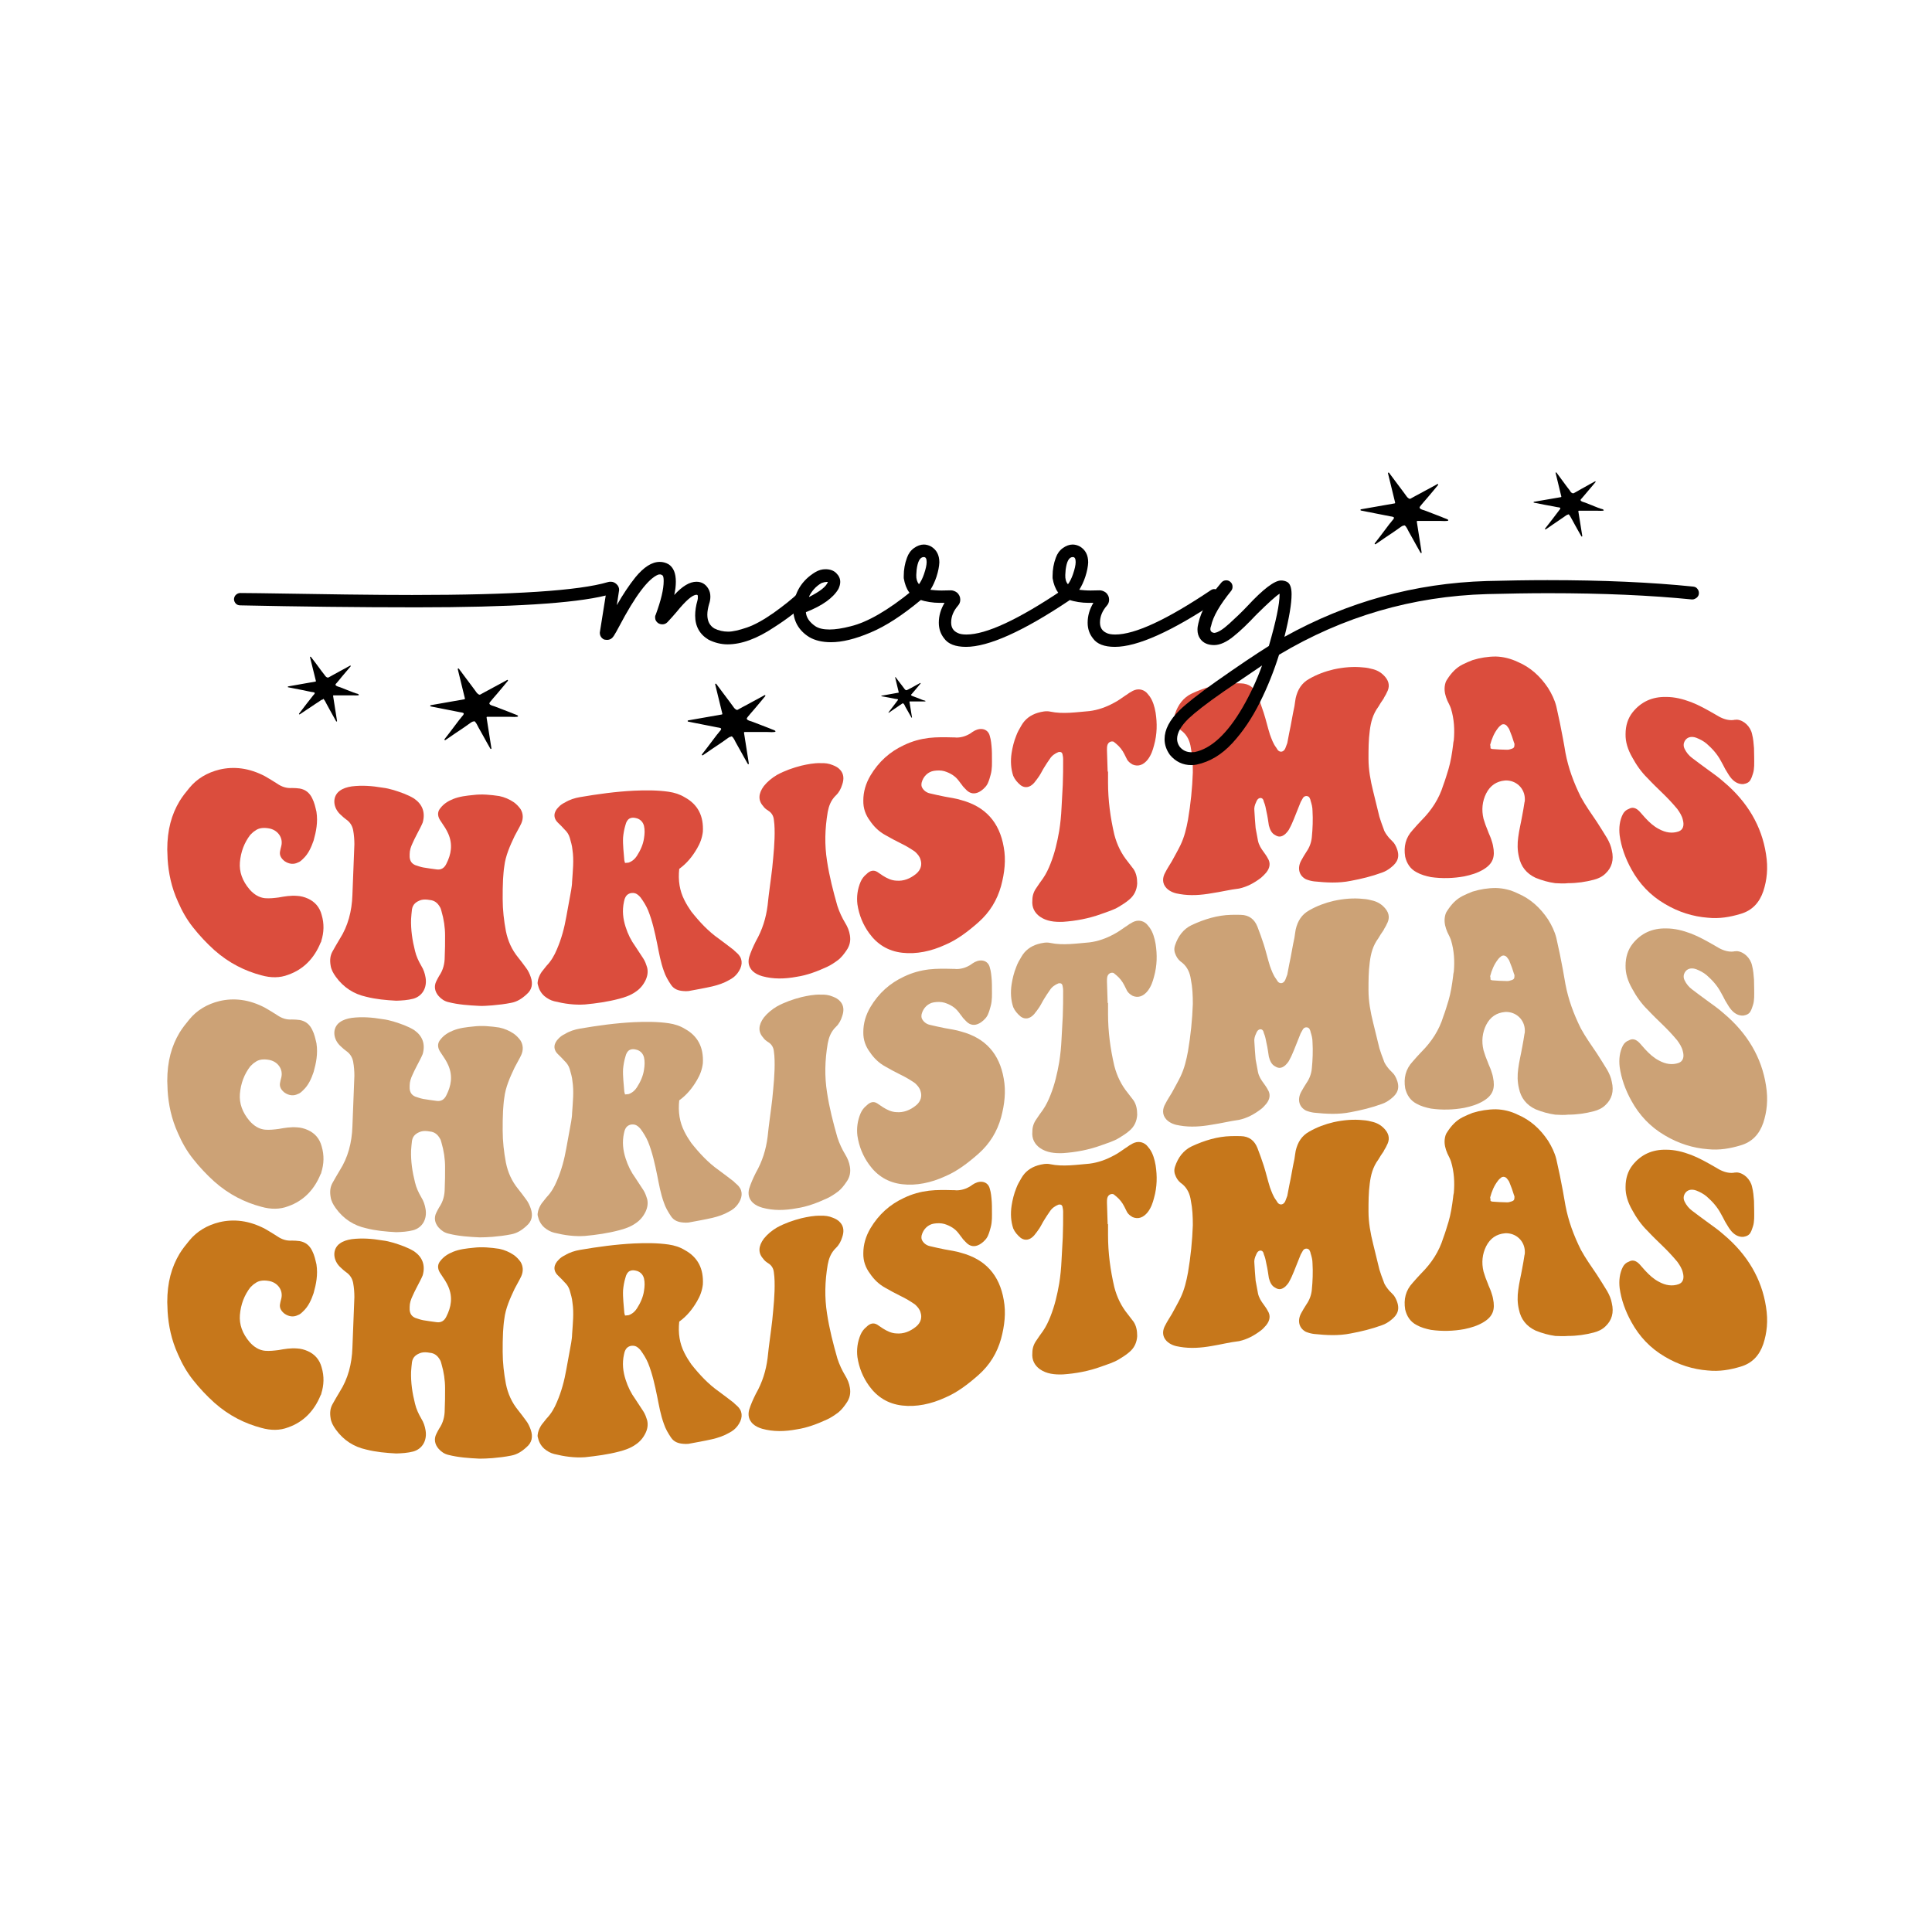 <svg width="1080" height="1080" viewBox="0 0 1080 1080" fill="none" xmlns="http://www.w3.org/2000/svg">
<path d="M409.1 411.7C409.2 411.7 409.2 411.8 409.3 411.8C410.2 412.6 410.8 414.1 411.4 415.2C412.2 416.6 412.9 417.9 413.7 419.3C415.1 421.9 416.6 424.5 418 427C418.2 427.3 418.7 427.2 418.6 426.8L415.9 409.6C415.9 409.4 416 409.2 416.2 409.2C418.4 409.2 420.7 409.2 422.9 409.2C424.9 409.2 427 409.2 429 409.2C429.6 409.2 433.4 409.5 433.5 408.9C433.5 408.7 433.4 408.5 433.2 408.4C432.7 408.1 432 407.9 431.5 407.7C430.9 407.5 430.3 407.2 429.8 407C428.3 406.4 426.9 405.9 425.4 405.3C423.8 404.7 422.3 404.1 420.7 403.5C419.8 403.1 418.7 403 417.9 402.4C417 401.7 417.7 401.2 418.2 400.5C419.4 399.1 420.5 397.7 421.7 396.4C423.7 394 425.8 391.6 427.8 389.1C428 388.8 427.7 388.4 427.4 388.6C425.1 389.9 422.8 391.1 420.4 392.4C418.7 393.3 417 394.3 415.2 395.2C414.5 395.6 413.9 395.9 413.2 396.3C413 396.4 412.7 396.6 412.5 396.7C412 397 411.6 396.8 411.1 396.4C410.5 396 410 395.2 409.5 394.5C408.9 393.7 408.4 393 407.8 392.2C406.5 390.5 405.2 388.8 403.9 387C402.7 385.4 401.6 383.9 400.4 382.3C400.2 382 399.7 382.2 399.8 382.6L403.8 399C403.8 399.2 403.7 399.4 403.5 399.4L384.7 402.7C384.3 402.8 384.3 403.3 384.7 403.4C387.2 403.9 389.7 404.4 392.3 404.9C394.3 405.3 396.3 405.7 398.4 406.1C399.2 406.3 400 406.4 400.9 406.6C401.4 406.7 402.9 406.8 403.1 407.3C403.3 407.9 402.4 408.7 402 409.2C401.6 409.7 401.2 410.3 400.7 410.8C399.7 412.2 398.6 413.5 397.6 414.9C395.9 417.2 394.2 419.4 392.4 421.7C392.2 422 392.5 422.4 392.9 422.2C394.6 421 396.3 419.9 398 418.7C399.8 417.5 401.7 416.2 403.5 415C404.3 414.4 405.1 413.9 405.9 413.3C406.7 412.8 407.6 411.9 408.6 411.8C408.8 411.6 408.9 411.6 409.1 411.7C409 411.7 409 411.7 409.1 411.7Z" fill="black"/>
<path d="M180.8 390.7C180.9 390.7 180.9 390.8 180.9 390.8C181.6 391.5 182.1 392.7 182.6 393.6C183.2 394.7 183.8 395.8 184.4 396.9C185.6 399 186.7 401.1 187.9 403.2C188.1 403.5 188.5 403.3 188.4 403L186.2 389C186.2 388.8 186.3 388.7 186.5 388.7C188.3 388.7 190.1 388.7 192 388.7C193.7 388.7 195.3 388.7 197 388.7C197.5 388.7 200.6 388.9 200.6 388.5C200.6 388.4 200.5 388.2 200.4 388.1C200 387.8 199.4 387.7 199 387.6C198.5 387.4 198.1 387.2 197.6 387.1C196.4 386.6 195.2 386.2 194 385.7C192.7 385.2 191.4 384.7 190.2 384.2C189.4 383.9 188.6 383.8 187.9 383.3C187.2 382.7 187.7 382.3 188.2 381.8C189.1 380.7 190.1 379.6 191 378.4C192.7 376.4 194.3 374.5 196 372.5C196.2 372.3 195.9 371.9 195.7 372.1C193.8 373.1 191.9 374.2 190 375.2C188.6 376 187.2 376.7 185.8 377.5C185.3 377.8 184.7 378.1 184.2 378.4C184 378.5 183.8 378.6 183.6 378.7C183.2 378.9 182.9 378.7 182.5 378.5C182 378.2 181.6 377.5 181.2 377C180.7 376.4 180.3 375.8 179.8 375.2C178.8 373.8 177.7 372.4 176.7 371C175.7 369.7 174.8 368.5 173.8 367.2C173.6 367 173.2 367.1 173.3 367.4L176.6 380.7C176.6 380.9 176.5 381 176.4 381L161.1 383.7C160.8 383.8 160.8 384.2 161.1 384.2C163.1 384.6 165.2 385 167.2 385.4C168.8 385.7 170.5 386 172.1 386.4C172.8 386.5 173.4 386.7 174.1 386.8C174.5 386.9 175.7 386.9 175.9 387.3C176.1 387.8 175.3 388.4 175 388.8C174.7 389.2 174.3 389.7 174 390.1C173.1 391.2 172.3 392.3 171.4 393.4C170 395.2 168.6 397.1 167.2 398.9C167 399.2 167.3 399.5 167.6 399.3C169 398.4 170.4 397.4 171.8 396.5C173.3 395.5 174.8 394.5 176.3 393.5C177 393.1 177.6 392.6 178.3 392.2C178.9 391.8 179.7 391.1 180.5 391C180.6 390.7 180.6 390.7 180.8 390.7C180.7 390.7 180.7 390.7 180.8 390.7Z" fill="black"/>
<path d="M505 393.3C505.1 393.3 505.1 393.4 505 393.3C505.6 393.8 505.8 394.5 506.1 395.1C506.5 395.8 506.9 396.5 507.3 397.2C508 398.5 508.8 399.8 509.5 401.1C509.6 401.3 509.9 401.2 509.8 401L508.4 392.3C508.4 392.2 508.5 392.1 508.6 392.1C509.7 392.1 510.9 392.1 512 392.1C513 392.1 514.1 392.1 515.1 392.1C515.4 392.1 517.3 392.2 517.4 392C517.4 391.9 517.3 391.8 517.3 391.8C517.1 391.6 516.7 391.6 516.4 391.5C516.1 391.4 515.8 391.3 515.5 391.2C514.8 390.9 514 390.6 513.3 390.3C512.5 390 511.7 389.7 510.9 389.4C510.4 389.2 509.9 389.1 509.5 388.8C509 388.4 509.4 388.2 509.7 387.9C510.3 387.2 510.9 386.5 511.5 385.8C512.5 384.6 513.6 383.3 514.6 382.1C514.7 382 514.6 381.7 514.4 381.8C513.2 382.4 512 383.1 510.9 383.7C510 384.2 509.2 384.7 508.3 385.1C508 385.3 507.6 385.5 507.3 385.6C507.2 385.7 507.1 385.7 506.9 385.8C506.6 385.9 506.5 385.8 506.2 385.7C505.9 385.5 505.6 385.1 505.4 384.8C505.1 384.4 504.8 384 504.5 383.6C503.8 382.7 503.2 381.9 502.5 381C501.9 380.2 501.3 379.4 500.7 378.6C500.6 378.4 500.3 378.6 500.4 378.7L502.4 387C502.4 387.1 502.4 387.2 502.3 387.2L492.8 388.9C492.6 388.9 492.6 389.2 492.8 389.2C494.1 389.4 495.4 389.7 496.6 389.9C497.6 390.1 498.7 390.3 499.7 390.5C500.1 390.6 500.5 390.7 500.9 390.7C501.2 390.8 501.9 390.8 502 391C502.1 391.3 501.6 391.7 501.5 391.9C501.3 392.2 501.1 392.5 500.9 392.7C500.4 393.4 499.8 394.1 499.3 394.8C498.4 395.9 497.6 397.1 496.7 398.2C496.6 398.4 496.8 398.6 496.9 398.4C497.8 397.8 498.6 397.2 499.5 396.6C500.4 396 501.4 395.3 502.3 394.7C502.7 394.4 503.1 394.1 503.5 393.9C503.9 393.6 504.4 393.2 504.9 393.1C504.9 393.3 504.9 393.3 505 393.3Z" fill="black"/>
<path d="M785.2 293.7C785.3 293.7 785.3 293.8 785.4 293.8C786.3 294.6 786.9 296.1 787.5 297.2C788.3 298.6 789 299.9 789.8 301.3C791.2 303.9 792.7 306.5 794.1 309C794.3 309.3 794.8 309.2 794.7 308.8L792 291.6C792 291.4 792.1 291.2 792.3 291.2C794.5 291.2 796.8 291.2 799 291.2C801 291.2 803.1 291.2 805.1 291.2C805.7 291.2 809.5 291.5 809.6 290.9C809.6 290.7 809.5 290.5 809.3 290.4C808.8 290.1 808.1 289.9 807.6 289.7C807 289.5 806.4 289.2 805.9 289C804.4 288.4 803 287.9 801.5 287.3C799.9 286.7 798.4 286.1 796.8 285.5C795.9 285.1 794.8 285 794 284.4C793.1 283.7 793.8 283.2 794.3 282.5C795.5 281.1 796.6 279.7 797.8 278.4C799.8 276 801.9 273.6 803.9 271.1C804.1 270.8 803.8 270.4 803.5 270.6C801.2 271.9 798.9 273.1 796.5 274.4C794.8 275.3 793.1 276.3 791.3 277.2C790.6 277.6 790 277.9 789.3 278.3C789.1 278.4 788.8 278.6 788.6 278.7C788.1 279 787.7 278.8 787.2 278.4C786.6 278 786.1 277.2 785.6 276.5C785 275.7 784.5 275 783.9 274.2C782.6 272.5 781.3 270.8 780 269C778.8 267.4 777.7 265.9 776.5 264.3C776.3 264 775.8 264.2 775.9 264.6L779.9 281C779.9 281.2 779.8 281.4 779.6 281.4L760.8 284.7C760.4 284.8 760.4 285.3 760.8 285.4C763.3 285.9 765.8 286.4 768.4 286.9C770.4 287.3 772.4 287.7 774.5 288.1C775.3 288.3 776.1 288.4 777 288.6C777.5 288.7 779 288.8 779.2 289.3C779.4 289.9 778.5 290.7 778.1 291.2C777.7 291.7 777.3 292.3 776.8 292.8C775.8 294.2 774.7 295.5 773.7 296.9C772 299.2 770.3 301.4 768.5 303.7C768.3 304 768.6 304.4 769 304.2C770.7 303 772.4 301.9 774.1 300.7C775.9 299.5 777.8 298.2 779.6 297C780.4 296.4 781.2 295.9 782 295.3C782.8 294.8 783.7 293.9 784.7 293.8C785 293.7 785.1 293.7 785.2 293.7Z" fill="black"/>
<path d="M265.2 403.2C265.3 403.2 265.3 403.3 265.4 403.3C266.3 404.1 266.9 405.6 267.5 406.7C268.3 408.1 269 409.4 269.8 410.8C271.2 413.4 272.7 416 274.1 418.5C274.3 418.8 274.8 418.7 274.7 418.3L272 401.1C272 400.9 272.1 400.7 272.3 400.7C274.5 400.7 276.8 400.7 279 400.7C281 400.7 283.1 400.7 285.1 400.7C285.7 400.7 289.5 401 289.6 400.4C289.6 400.2 289.5 400 289.3 399.9C288.8 399.6 288.1 399.4 287.6 399.2C287 399 286.4 398.7 285.9 398.5C284.4 397.9 283 397.4 281.5 396.8C279.9 396.2 278.4 395.6 276.8 395C275.9 394.6 274.8 394.5 274 393.9C273.1 393.2 273.8 392.7 274.3 392C275.5 390.6 276.6 389.2 277.8 387.9C279.8 385.5 281.9 383.1 283.9 380.6C284.1 380.3 283.8 379.9 283.5 380.1C281.2 381.4 278.9 382.6 276.5 383.9C274.8 384.8 273.1 385.8 271.3 386.7C270.6 387.1 270 387.4 269.3 387.8C269.1 387.9 268.8 388.1 268.6 388.2C268.1 388.5 267.7 388.3 267.2 387.9C266.6 387.5 266.1 386.7 265.6 386C265 385.2 264.5 384.5 263.9 383.7C262.6 382 261.3 380.3 260 378.5C258.8 376.9 257.7 375.4 256.5 373.8C256.3 373.5 255.8 373.7 255.9 374.1L259.9 390.5C259.9 390.7 259.8 390.9 259.6 390.9L240.8 394.2C240.4 394.3 240.4 394.8 240.8 394.9C243.3 395.4 245.8 395.9 248.4 396.4C250.4 396.8 252.4 397.2 254.5 397.6C255.3 397.8 256.1 397.9 257 398.1C257.5 398.2 259 398.3 259.2 398.8C259.4 399.4 258.5 400.2 258.1 400.7C257.7 401.2 257.3 401.8 256.8 402.3C255.8 403.7 254.7 405 253.7 406.4C252 408.7 250.3 410.9 248.5 413.2C248.3 413.5 248.6 413.9 249 413.7C250.7 412.5 252.4 411.4 254.1 410.2C255.9 409 257.8 407.7 259.6 406.5C260.4 405.9 261.2 405.4 262 404.8C262.8 404.3 263.7 403.4 264.7 403.3C264.9 403.2 265 403.2 265.2 403.2C265.1 403.2 265.1 403.2 265.2 403.2Z" fill="black"/>
<path d="M876.9 287.5C877 287.5 877 287.6 877 287.6C877.7 288.3 878.2 289.5 878.7 290.3C879.3 291.4 879.9 292.5 880.5 293.6C881.7 295.7 882.8 297.8 884 299.8C884.1 300.1 884.6 299.9 884.5 299.6L882.3 285.8C882.3 285.6 882.4 285.5 882.6 285.5C884.4 285.5 886.2 285.5 888 285.5C889.6 285.5 891.3 285.5 892.9 285.5C893.3 285.5 896.4 285.7 896.5 285.3C896.5 285.2 896.4 285 896.3 284.9C895.9 284.6 895.4 284.5 894.9 284.4C894.4 284.2 894 284 893.5 283.9C892.3 283.4 891.1 283 890 282.5C888.7 282 887.5 281.5 886.2 281C885.5 280.7 884.6 280.6 883.9 280.1C883.2 279.5 883.7 279.1 884.2 278.6C885.1 277.5 886.1 276.4 887 275.3C888.6 273.4 890.3 271.4 891.9 269.5C892.1 269.3 891.8 268.9 891.6 269.1C889.7 270.1 887.9 271.1 886 272.2C884.6 273 883.2 273.7 881.9 274.5C881.4 274.8 880.8 275.1 880.3 275.4C880.1 275.5 879.9 275.6 879.7 275.7C879.3 275.9 879 275.7 878.6 275.5C878.1 275.2 877.7 274.5 877.4 274C876.9 273.4 876.5 272.8 876 272.2C875 270.8 873.9 269.4 872.9 268C872 266.7 871 265.5 870.1 264.2C869.9 264 869.5 264.1 869.6 264.4L872.8 277.6C872.8 277.8 872.7 277.9 872.6 277.9L857.5 280.5C857.2 280.6 857.2 281 857.5 281C859.5 281.4 861.6 281.8 863.6 282.2C865.2 282.5 866.9 282.8 868.5 283.1C869.2 283.2 869.8 283.4 870.5 283.5C870.9 283.6 872.1 283.6 872.2 284C872.4 284.5 871.6 285.1 871.4 285.5C871.1 285.9 870.7 286.4 870.4 286.8C869.6 287.9 868.7 289 867.9 290.1C866.5 291.9 865.1 293.7 863.7 295.5C863.5 295.7 863.8 296.1 864.1 295.9C865.5 295 866.9 294 868.2 293.1C869.7 292.1 871.1 291.1 872.6 290.1C873.2 289.7 873.9 289.2 874.5 288.8C875.1 288.4 875.9 287.7 876.7 287.6C876.7 287.5 876.8 287.5 876.9 287.5Z" fill="black"/>
<path d="M93.5 474.9C93.5 463.9 95.9 455.3 100.4 447.8C102 445.2 103.9 442.8 105.9 440.4C110.1 435.3 115.8 431.9 122.7 430.2C126.5 429.3 130.7 429 135.1 429.6C139.5 430.2 143.9 431.7 148.1 433.9C150.5 435.3 152.7 436.6 155 438.1C157.6 439.9 160.3 440.7 163.2 440.5C164.7 440.5 166.1 440.6 167.6 440.8C170.9 441.4 173.1 443.3 174.5 446.2C175.8 448.7 176.3 451.3 176.9 453.8C177.8 459.7 176.7 464.9 175.3 469.9C174 473.6 172.4 477.3 169.5 480C168.6 480.9 167.7 481.8 166.4 482.2C164.2 483.3 161.6 483.1 159.1 481.4C157.3 480 156.2 478.3 156.5 476.2C156.7 475.2 156.9 474.1 157.2 473.1C158.5 468.3 155.2 463.7 149.9 463C147.2 462.6 144.6 462.8 142.6 464.4C141.5 465 140.8 465.9 139.9 466.7C136.6 471 134.6 476.1 134.1 482.1C133.7 487.3 135.4 492.4 139.6 497.3C142 500 144.9 501.8 148.2 502.1C150.8 502.3 153.3 502 155.7 501.7C159 501.1 162.5 500.5 166.1 500.8C168.1 500.9 170.1 501.4 172.1 502.3C176.1 504.1 178.7 507.2 179.8 511.4C181.3 516.4 181.1 521.3 179.6 526C179.6 526.4 179.4 526.7 179.2 527C175.7 535.6 169.7 541.9 161.1 544.9C156.5 546.7 151.4 546.7 146.1 545.2C137 542.8 128 538.4 119.8 531.1C115.6 527.3 111.6 523.1 107.9 518.4C104.4 514 101.7 509.2 99.5 504.1C95.8 496 94.2 488 93.7 480.3C93.7 478.4 93.5 476.3 93.5 474.9Z" fill="#DB4D3D"/>
<path d="M268.101 562.3C261.901 562 256.201 561.6 250.701 560.2C248.501 559.7 246.701 558.5 245.201 556.8C243.001 554.3 242.501 551.3 243.901 548.5C244.401 547.4 245.001 546.4 245.501 545.5C247.701 542.3 248.601 538.7 248.601 534.9C248.801 530.9 248.801 527.1 248.801 523C248.801 518.4 248.101 513.8 246.801 509.4C246.601 508.7 246.401 507.7 245.901 507C244.601 504.7 242.801 503.3 240.201 503.1C238.601 502.8 236.901 502.7 235.401 503.1C232.701 504 230.801 505.4 230.301 508.3C230.101 510.1 229.901 511.9 229.801 513.7C229.601 519.7 230.501 525.7 232.001 531.6C232.701 534.6 234.001 537.3 235.501 539.9C236.801 542 237.501 544.1 237.901 546.5C238.801 551.9 236.301 556.8 231.001 558.3C227.901 559.1 224.801 559.3 221.501 559.4C215.801 559.1 210.201 558.6 204.701 557.2C197.901 555.7 192.101 552.1 187.701 546C186.201 543.9 185.101 541.9 184.801 539.6C184.301 536.6 184.601 534.1 185.901 531.8C187.201 529.5 188.501 527.2 189.901 524.9C194.501 517.7 196.701 509.4 197.001 500.3C197.401 490.9 197.701 481.4 198.101 472C198.101 469.4 197.901 466.7 197.401 464C196.901 461.5 195.601 459.5 193.401 458C192.501 457.3 191.601 456.6 190.701 455.7C185.901 451.6 185.601 445.1 190.001 442C191.801 440.7 194.001 440 196.601 439.6C202.301 438.9 207.901 439.3 213.801 440.3C218.001 440.8 222.001 442.2 226.001 443.7C228.001 444.5 229.701 445.3 231.501 446.4C236.101 449.6 237.901 454.1 236.301 459.8C235.901 460.9 235.401 461.7 235.001 462.6C233.501 465.6 231.901 468.4 230.601 471.4C229.701 473.3 229.001 475.3 229.001 477.5C229.001 478 229.001 478.6 229.001 479.1C229.201 481.3 230.101 482.7 232.101 483.6C233.601 484.1 235.001 484.6 236.501 484.9C239.001 485.3 241.501 485.7 244.001 486C246.601 486.4 248.401 485.2 249.501 482.9C252.201 477.6 253.201 472.1 250.601 466.1C250.101 465 249.501 463.8 248.801 462.7C247.901 461.2 246.801 459.8 245.901 458.3C244.401 455.8 244.601 453.5 246.301 451.6C248.101 449.3 250.501 447.8 253.201 446.7C256.901 445.2 260.701 444.8 264.701 444.4C269.401 443.8 274.401 444.3 279.101 445C282.001 445.6 284.801 446.8 287.301 448.5C288.801 449.6 290.001 450.9 291.001 452.3C292.501 454.8 292.601 457.6 291.401 460.3C290.301 462.7 288.801 465.1 287.701 467.3C285.101 472.8 282.601 478.3 281.901 484.3C281.501 486.7 281.401 489.1 281.201 491.6C281.001 495.3 281.001 498.9 281.001 502.6C281.001 508.6 281.701 514.7 282.801 520.5C283.901 526 286.101 530.9 289.701 535.3C291.201 537.1 292.601 539.1 294.101 541.1C295.201 542.5 296.101 544.4 296.701 546.2C298.001 550 297.401 553.3 294.301 555.9C291.701 558.3 289.001 560 285.701 560.6C282.201 561.3 278.801 561.7 275.301 562C272.601 562.2 270.101 562.4 268.101 562.3Z" fill="#DB4D3D"/>
<path d="M379.7 485.7C379 492.2 379.9 497.9 382.6 503.2C383.7 505.4 385 507.5 386.4 509.5C391 515.3 395.9 520.6 401.9 524.8C404.6 526.8 407.4 528.9 410.1 531C411 532 412.1 532.7 413 533.8C415.4 536.7 415 540.4 412.3 544C411 545.7 409.6 546.8 407.7 547.8C404.6 549.6 401.5 550.6 398.2 551.4C393.8 552.4 389.2 553.2 384.9 554C383.8 554.1 382.9 554.1 382 554C379.1 553.8 376.7 552.9 375.1 550.5C373.5 548.1 372 545.6 371.1 542.8C369.3 537.9 368.4 532.7 367.4 527.7C366.1 521.3 364.7 514.9 362.3 508.9C361.2 506.3 359.7 503.9 358.1 501.7C357.2 500.7 356.3 499.7 354.8 499.3C352.6 498.8 350.4 499.7 349.5 501.8C349.1 502.6 349 503.3 348.8 504.1C347.7 509.1 348.3 513.7 349.7 518.1C351 522.2 352.8 525.8 355.2 529.1C356.7 531.3 358.1 533.6 359.6 535.8C360.7 537.5 361.2 539.1 361.8 541C362.3 543.3 362 545.5 360.9 547.9C359.6 550.6 357.8 552.8 355.2 554.5C352.5 556.4 349.3 557.5 346.2 558.3C339.8 560 333.4 560.9 327 561.5C321.1 561.9 315.5 561.1 309.8 559.7C307.8 559.2 306 558.2 304.3 556.8C302.3 555 301.2 552.9 300.6 550.2C300.4 549.5 300.6 548.6 300.8 547.6C301.2 546.1 301.9 544.6 302.8 543.3C303.7 542.2 304.6 541 305.5 539.9C308.1 537.2 309.9 534.1 311.3 530.7C313.9 524.7 315.5 518.6 316.6 512.3C317.5 507.4 318.4 502.5 319.3 497.5C319.5 496 319.8 494.5 319.8 492.9C320.2 486.8 320.9 480.8 320 475C319.8 472.6 319.1 470.5 318.5 468.3C318 466.5 316.9 464.9 315.6 463.7C314.5 462.5 313.2 461.1 311.9 459.9C309 457.1 309.5 453.8 312.3 451.1C313.2 450.1 314.5 449.2 315.8 448.6C318.4 447 321.3 446.1 324.2 445.6C334.1 443.9 344.3 442.5 354.4 442C361 441.7 367.6 441.7 373.8 442.6C377.1 443.1 380 444 382.8 445.7C390.1 449.7 393.4 456.1 392.9 465C392.5 468.3 391.4 471.4 389.6 474.4C387.1 478.7 384 482.6 379.7 485.7ZM349.4 482.4C350.1 482.3 350.7 482.3 351.4 482.2C353.4 481.5 354.9 480.2 356 478.5C358 475.4 359.5 472.1 360 468.6C360.4 466.2 360.5 463.8 360 461.7C359.5 459.7 358.2 458.2 356.2 457.5C352.7 456.4 350.5 457.5 349.6 461.3C348.9 463.6 348.5 466 348.3 468.2C348.1 472.4 348.7 476.8 349 480.9C349 481.1 349.2 481.7 349.4 482.4Z" fill="#DB4D3D"/>
<path d="M445.501 546C438.601 547.3 432.301 547.4 426.101 545.7C424.101 545.1 422.3 544.3 420.8 542.9C418.8 540.9 417.9 538.4 418.8 535C419.7 532.1 421.001 529.2 422.501 526.2C426.201 519.7 428.201 513.2 429.101 506.1C429.801 499 430.901 492.1 431.701 485C432.401 477.7 433.201 470.5 433.001 463.2C433.001 461.6 432.801 459.9 432.601 458.3C432.401 456.1 431.301 454.3 429.501 453.2C428.401 452.5 427.301 451.7 426.601 450.6C423.701 447.4 423.901 443.6 427.001 439.4C429.001 436.9 431.6 434.8 434.3 433.2C438.7 430.8 443.301 429.2 448.001 428C451.501 427.2 455.101 426.5 458.601 426.6C461.201 426.5 463.401 426.8 465.501 427.7C467.101 428.3 468.601 429.1 469.701 430.4C471.701 432.6 471.9 435.5 470.8 438.6C470.1 440.9 469 443 467.3 444.6C464.4 447.4 463.301 450.7 462.701 453.9C461.101 463.4 460.9 472.3 462.3 481.2C463.6 489.9 465.801 498.3 468.101 506.4C469.201 509.8 470.701 513 472.501 516C473.801 518.1 474.701 520.3 475.101 522.8C475.601 525.8 475.101 528.6 473.101 531.4C471.801 533.3 470.501 535 468.701 536.5C466.701 538 464.5 539.5 462.3 540.5C456.9 543 451.001 545.2 445.501 546Z" fill="#DB4D3D"/>
<path d="M554.5 423.5C554.5 426.6 554.7 429.7 553.8 433C553.4 434.4 553.1 435.7 552.5 437.1C551.8 439.1 550.3 440.7 548.5 442C545.8 443.9 543.2 444 541 442.3C540.1 441.6 539.2 440.5 538.3 439.6C537.6 438.5 536.7 437.6 535.9 436.4C533.9 433.7 531.1 432.1 527.9 431.1C526.1 430.6 524.1 430.6 522.1 430.9C518.8 431.4 516.1 434 515.2 437.5C515 438.6 515 439.6 515.6 440.5C516.5 442 518 443.1 519.8 443.5C522.5 444.2 525.3 444.7 528 445.3C531.1 445.9 534.4 446.3 537.5 447.3C550.7 450.9 558.7 459.5 561.1 473.6C562.4 480.6 561.6 487.9 559.6 495.3C557.4 503.1 553.4 509.9 546.8 515.7C541.1 520.7 535.1 525.3 528.5 528.1C520.5 531.8 512.2 533.5 504.4 532.6C496.4 531.7 490.3 527.8 485.9 521.7C482.4 516.9 480.2 511.5 479.3 505.5C478.8 501.4 479.3 497.1 481.1 492.9C481.8 491.3 482.9 489.8 484.4 488.6C486.4 486.6 488.4 486.2 490.4 487.4C491.4 488.1 492.5 488.8 493.5 489.5C495.9 491 498.3 492.2 501.2 492.3C505 492.6 508.7 491.3 512.2 488.4C514.8 486.2 515.5 483.3 514.6 480.6C514.1 478.7 512.8 477.3 511.5 476.1C508.9 474.3 506.4 472.8 503.5 471.4C500.6 470 497.7 468.4 494.9 466.8C491.4 464.9 488.5 462.1 486.3 458.8C483.9 455.6 482.5 451.9 482.6 447.5C482.6 442.7 483.9 438.1 486.6 433.5C491.2 425.8 497.4 420.2 505.4 416.5C510 414.3 514.5 413.1 519.3 412.5C523.7 412 528.1 412.1 532.3 412.2C533.1 412.2 533.9 412.2 534.7 412.3C537.4 412.3 540.2 411.5 542.9 409.7C543.4 409.2 544.2 408.9 544.9 408.4C548.7 406.5 552.4 407.7 553.3 411.4C554 413.6 554.2 416.1 554.4 418.7C554.5 420 554.5 421.9 554.5 423.5Z" fill="#DB4D3D"/>
<path d="M619.4 431.3C619.4 433.4 619.4 435.4 619.4 437.5C619.4 447.4 620.7 457 622.9 466.5C624.4 472.3 626.9 477.3 630.4 481.6C631.5 483 632.6 484.5 633.7 485.9C635.2 488.2 635.7 490.8 635.7 493.9C635.5 497.4 634.1 500.6 631.1 503C629.5 504.4 627.4 505.7 625.6 506.8C622.5 508.7 619 509.7 615.7 510.9C608.6 513.5 601.4 514.8 594.3 515.3C589.5 515.5 585 515 581.3 512.4C578.4 510.3 576.7 507.3 577.1 503.2C577.1 500.8 577.8 498.5 579.3 496.4C580.6 494.5 581.7 492.8 583 491.1C584.8 488.5 586.1 485.7 587.2 482.9C589.6 476.9 591 470.8 592.1 464.5C592.8 460.1 593.2 455.9 593.4 451.6C593.6 447.4 593.9 442.9 594.1 438.7C594.3 433.9 594.3 429.2 594.3 424.4C594.3 423.3 594.1 422.4 593.9 421.4C593.5 420.4 592.8 420.2 591.7 420.4C589.7 421.2 588 422.4 586.8 424.3C585.7 425.8 584.8 427.3 583.9 428.7C582.8 430.4 582.1 432 581 433.7C580.1 435 579.2 436.3 578.1 437.6C575.7 440.3 573 440.7 570.6 439C568.8 437.5 567.3 435.8 566.4 433.7C565.1 429.8 564.8 425.4 565.5 420.9C566 417.7 566.8 414.4 568.1 411.2C568.8 409.2 569.9 407.4 571 405.5C573 402 576.1 399.7 580 398.5C582.4 397.8 584.9 397.3 587.1 397.8C594.2 399.3 601.7 398.1 609 397.5C613.8 396.9 618.3 395.3 622.7 392.9C624.9 391.8 626.9 390.3 629.1 388.8C630.2 388.2 631.1 387.3 632.2 386.8C634.9 385 637.7 384.9 640.1 386.5C641.2 387.2 641.9 388.4 642.7 389.3C644.5 391.9 645.4 395 646 398.4C646.9 404.3 646.9 410.3 645.1 416.7C644.4 419.4 643.5 422.1 641.6 424.6C639.2 427.6 636.3 428.7 633.2 427.4C631.9 426.7 630.8 425.8 630.1 424.7C629.6 423.6 629 422.6 628.5 421.5C627.4 419.3 625.9 417.4 624.1 415.9C623.6 415.5 623 415 622.5 414.6C621 414.1 619.4 415 619 416.7C618.8 417.5 618.8 418.4 618.8 419.3C619 423.5 619 427.7 619.2 431.7C619.1 431.3 619.2 431.3 619.4 431.3Z" fill="#DB4D3D"/>
<path d="M677.5 499.3C671.3 500.4 665.4 500.8 659.6 499.8C656.7 499.4 654.1 498.5 652.1 496.5C649.4 493.7 649.9 490.3 651.4 487.7C652.5 485.5 653.8 483.6 655.1 481.4C656.7 478.4 658.4 475.5 659.9 472.4C662.1 467.8 663.2 463.1 664.1 458.2C665.6 449.4 666.5 440.5 666.8 431.8C666.8 427 666.6 422.5 665.7 418.1C665.2 414.4 663.7 411.1 660.9 408.8C659.4 407.8 658.2 406.5 657.4 404.8C656.5 402.9 656.1 401.2 656.9 398.9C658.5 394.1 661.5 389.9 666.2 387.7C673.3 384.4 680.6 382.2 688.1 382C689.9 381.9 691.8 382 693.6 382C698.4 382.1 701.3 384.6 702.9 388.6C704.2 391.9 705.3 395.1 706.4 398.4C707.7 402.4 708.6 406.5 709.9 410.6C710.8 413 711.7 415.7 713.4 417.9C713.7 418.4 714 418.8 714.3 419.3C715.6 420.8 717.6 420.4 718.5 418.3C718.9 417.3 719.2 416.4 719.6 415.4C720 413.5 720.3 411.5 720.7 409.6C721.8 404.7 722.5 399.7 723.6 394.8C723.8 393.1 724.1 391.6 724.3 390.2C725.4 385.5 727.6 381.8 732 379.4C736.2 377 740.8 375.3 745.5 374.2C751 373 756.5 372.5 762.1 373.1C763.9 373.2 765.8 373.6 767.6 374.1C770.5 374.9 772.7 376.4 774.5 378.6C776.7 381.3 776.9 384.2 775.2 387.2C774.7 388.5 773.9 389.4 773.4 390.6C772.3 392.1 771.4 393.6 770.5 395.1C767.4 399.3 766.3 403.7 765.7 408.5C765 413.7 765 419 765 424.1C765 430.3 766.1 436.3 767.6 442.3C768.8 447.1 769.9 451.8 771.1 456.6C771.8 458.9 772.6 461.1 773.5 463.5C774 465.3 775.3 466.9 776.6 468.5C777.5 469.4 778.4 470.3 779.2 471.2C779.7 471.9 780.1 472.6 780.5 473.5C782.9 478.9 781.2 482.1 777.6 484.9C776 486.2 774.3 487.2 772.5 487.8C766.8 489.9 761 491.3 755.1 492.4C748.2 493.8 741.4 493.4 734.6 492.7C733 492.5 731.5 492.1 730 491.5C726.2 489.5 725.1 485.4 727.3 481.2C728.2 479.5 729.3 477.7 730.4 476C732 473.7 733 471 733.3 468.2C733.8 463.2 734 458.1 733.7 453.2C733.7 451.2 733.2 449.4 732.6 447.5C732.6 447 732.2 446.3 731.9 445.7C731 444.7 729.3 444.7 728.4 446C727.9 446.8 727.5 447.6 727.1 448.3C725.8 451.5 724.5 454.7 723.3 457.8C722.6 459.5 721.8 461.4 720.9 463C720.4 464.2 719.4 465.3 718.5 466.2C716.5 467.9 714.8 468.1 712.8 466.8C710.8 465.8 709.9 463.7 709.3 461.4C708.9 458.9 708.6 456.4 708 453.9C707.6 451.9 707.3 450 706.5 448.2C706.3 446.9 705.6 445.9 704.3 446.1C703 446.4 702.5 447.6 702.1 448.6C701.4 450 701 451.7 701.2 453.1C701.4 456.4 701.6 459.6 701.9 462.9C702.3 465.2 702.8 467.5 703.2 469.9C703.7 472.4 705 474.4 706.5 476.4C707.2 477.4 708.1 478.6 708.7 479.8C710.3 482.3 710 485.1 707.8 487.8C706.9 488.8 706 489.8 704.9 490.7C701.1 493.6 697.2 495.7 692.7 496.7C687.5 497.3 682.4 498.6 677.5 499.3Z" fill="#DB4D3D"/>
<path d="M869.399 493.7C865.699 493.2 862.099 492.2 858.399 490.7C853.299 488.3 850.199 484.4 849.099 479C848.199 475.3 848.199 471.6 848.699 468C849.199 464 850.199 460.1 850.899 456.1C851.399 453.6 851.799 451.1 852.199 448.5C852.399 448 852.399 447.2 852.399 446.7C852.399 440.7 847.499 436 841.399 436.3C836.499 436.7 832.999 439.2 830.799 443.5C828.599 447.9 828.099 452.7 829.299 457.7C829.999 460.1 830.799 462.3 831.699 464.4C832.199 465.9 832.999 467.4 833.499 468.9C833.899 470.2 834.399 471.5 834.599 472.8C835.899 478.9 834.599 482.8 829.299 486C825.999 488 822.399 489.1 818.499 489.9C812.499 491 806.099 491.2 799.899 490.3C796.999 489.7 794.399 489 791.899 487.6C788.399 485.8 786.399 482.7 785.499 478.9C784.599 473.3 785.699 468.3 789.699 464C791.299 462.1 792.999 460.3 794.599 458.6C800.299 452.9 804.499 446.4 806.799 438.9C807.899 436 808.799 432.9 809.699 430C810.999 425.6 811.699 421.1 812.299 416.3C812.299 415.6 812.499 414.7 812.699 413.7C813.199 407.9 812.899 402 811.099 396.1C810.599 394.6 809.799 393.2 809.099 391.7C807.999 389.1 807.299 386.6 807.599 383.8C807.799 382.3 808.099 380.9 809.099 379.6C811.299 376.2 813.899 373.3 817.699 371.4C819.499 370.5 821.399 369.7 823.199 369C827.399 367.7 831.799 367 836.199 367C840.399 367.1 844.599 368.2 848.399 370C855.499 373 860.999 378 865.399 384.6C867.399 387.8 869.099 391.3 869.999 394.9C870.699 397.9 871.299 401.1 871.999 404.1C873.099 409.7 874.199 415.2 875.099 420.8C876.699 429.3 879.699 437.5 883.699 445.5C886.299 450.3 889.599 454.9 892.699 459.5C894.699 462.6 896.499 465.5 898.399 468.6C899.699 470.9 900.599 473.1 900.999 475.3C902.299 480.7 900.999 485 897.499 488.3C895.699 490.1 893.299 491.2 890.899 491.8C886.299 493 881.599 493.7 876.599 493.7C874.199 494 871.799 493.8 869.399 493.7ZM833.199 418.3C833.599 418.5 833.899 418.7 834.099 418.7C836.799 418.9 839.599 419.1 842.099 419.1C843.199 419.2 844.099 418.9 844.999 418.6C846.299 418.2 846.599 417.6 846.599 416.2C846.599 415.8 846.599 415.5 846.399 415.3C845.699 412.9 844.799 410.4 843.799 408C843.599 407.3 842.899 406.5 842.299 405.7C841.599 404.9 840.499 404.6 839.399 405.1C838.699 405.6 837.899 406.3 837.399 407C835.199 409.8 833.899 413 832.999 416.4C833.199 416.9 833.199 417.6 833.199 418.3Z" fill="#DB4D3D"/>
<path d="M980.6 423.5C980.6 426.6 980.8 429.8 979.9 432.5C979.5 433.6 979.2 434.8 978.6 435.8C977.9 437.3 976.4 438 974.6 438.3C971.9 438.5 969.3 437.2 967.1 434.2C966.2 433 965.3 431.3 964.4 429.9C963.7 428.4 962.8 426.9 962 425.4C960 421.6 957.2 418.5 954 415.7C952.2 414.2 950.2 413.2 948.2 412.4C944.9 411.2 942.2 412.4 941.3 415.4C941.1 416.4 941.1 417.4 941.7 418.6C942.6 420.5 944.1 422.4 945.9 423.7C948.6 425.8 951.4 427.8 954.1 429.8C957.2 432.1 960.5 434.3 963.6 437.1C976.8 448.2 984.8 461.8 987.2 477.4C988.5 485.3 987.7 492.1 985.7 498.2C983.5 504.6 979.5 509 972.9 510.9C967.2 512.6 961.2 513.7 954.6 513C946.6 512.4 938.3 509.9 930.5 505.2C922.5 500.5 916.4 494 912 486C908.5 479.7 906.3 473.4 905.4 467C904.9 462.7 905.4 458.6 907.2 455.1C907.9 453.8 909 452.7 910.5 452.2C912.5 451 914.5 451.5 916.5 453.6C917.5 454.8 918.6 455.9 919.6 457.1C922 459.7 924.4 461.9 927.3 463.4C931.1 465.5 934.8 466 938.3 464.8C940.9 463.9 941.6 461.4 940.7 458.2C940.2 456 938.9 454 937.6 452.2C935 449.1 932.5 446.4 929.6 443.6C926.7 440.8 923.7 437.9 921 435C917.5 431.6 914.6 427.4 912.4 423.3C910 419.1 908.6 414.8 908.7 410.4C908.7 405.6 910 401.5 912.7 398.1C917.3 392.4 923.5 389.4 931.5 389.6C936.1 389.6 940.6 390.7 945.4 392.5C949.8 394.2 954.2 396.7 958.4 399.1C959.2 399.6 960 400 960.8 400.5C963.5 402 966.3 402.8 969 402.5C969.6 402.3 970.3 402.4 971 402.3C974.8 402.6 978.5 406.1 979.4 410.3C980.1 413 980.3 415.6 980.5 418.2C980.6 420.1 980.5 421.9 980.6 423.5Z" fill="#DB4D3D"/>
<path d="M93.5 604.3C93.5 593.3 95.9 584.7 100.4 577.2C102 574.6 103.9 572.2 105.9 569.8C110.1 564.7 115.8 561.3 122.7 559.6C126.5 558.7 130.7 558.4 135.1 559C139.5 559.6 143.9 561.1 148.1 563.3C150.5 564.7 152.7 566 155 567.5C157.6 569.3 160.3 570.1 163.2 569.9C164.7 569.9 166.1 570 167.6 570.2C170.9 570.8 173.1 572.7 174.5 575.6C175.8 578.1 176.3 580.7 176.9 583.2C177.8 589.1 176.7 594.3 175.3 599.3C174 603.1 172.4 606.7 169.5 609.4C168.6 610.3 167.7 611.2 166.4 611.6C164.2 612.7 161.6 612.5 159.1 610.8C157.3 609.4 156.2 607.7 156.5 605.6C156.7 604.5 156.9 603.5 157.2 602.5C158.5 597.7 155.2 593.1 149.9 592.4C147.2 592 144.6 592.2 142.6 593.8C141.5 594.4 140.8 595.3 139.9 596.1C136.6 600.4 134.6 605.5 134.1 611.5C133.7 616.7 135.4 621.8 139.6 626.7C142 629.4 144.9 631.2 148.2 631.5C150.8 631.7 153.3 631.4 155.7 631.1C159 630.5 162.5 629.9 166.1 630.2C168.1 630.3 170.1 630.8 172.1 631.7C176.1 633.5 178.7 636.6 179.8 640.8C181.3 645.8 181.1 650.7 179.6 655.4C179.6 655.8 179.4 656.1 179.2 656.4C175.7 665 169.7 671.3 161.1 674.3C156.5 676.1 151.4 676.1 146.1 674.6C137 672.2 128 667.8 119.8 660.5C115.6 656.7 111.6 652.5 107.9 647.8C104.4 643.4 101.7 638.6 99.5 633.5C95.8 625.4 94.2 617.4 93.7 609.7C93.7 607.8 93.5 605.7 93.5 604.3Z" fill="#CCA276"/>
<path d="M268.101 691.7C261.901 691.4 256.201 691 250.701 689.6C248.501 689.1 246.701 687.9 245.201 686.2C243.001 683.7 242.501 680.7 243.901 677.9C244.401 676.8 245.001 675.8 245.501 674.9C247.701 671.7 248.601 668.1 248.601 664.3C248.801 660.3 248.801 656.5 248.801 652.4C248.801 647.8 248.101 643.2 246.801 638.8C246.601 638.1 246.401 637.1 245.901 636.4C244.601 634.1 242.801 632.7 240.201 632.5C238.601 632.2 236.901 632.1 235.401 632.5C232.701 633.4 230.801 634.8 230.301 637.7C230.101 639.5 229.901 641.3 229.801 643.1C229.601 649.1 230.501 655.1 232.001 661C232.701 664 234.001 666.7 235.501 669.3C236.801 671.4 237.501 673.5 237.901 675.9C238.801 681.3 236.301 686.2 231.001 687.7C227.901 688.5 224.801 688.7 221.501 688.8C215.801 688.5 210.201 688 204.701 686.6C197.901 685.1 192.101 681.5 187.701 675.4C186.201 673.3 185.101 671.3 184.801 669C184.301 666 184.601 663.5 185.901 661.2C187.201 658.9 188.501 656.6 189.901 654.3C194.501 647.1 196.701 638.8 197.001 629.7C197.401 620.3 197.701 610.8 198.101 601.4C198.101 598.8 197.901 596.1 197.401 593.4C196.901 590.9 195.601 588.9 193.401 587.4C192.501 586.7 191.601 586 190.701 585.1C185.901 581 185.601 574.5 190.001 571.4C191.801 570.1 194.001 569.4 196.601 569C202.301 568.3 207.901 568.7 213.801 569.7C218.001 570.2 222.001 571.6 226.001 573.1C228.001 573.9 229.701 574.7 231.501 575.8C236.101 579 237.901 583.5 236.301 589.2C235.901 590.3 235.401 591.1 235.001 592C233.501 595 231.901 597.8 230.601 600.8C229.701 602.7 229.001 604.7 229.001 606.9C229.001 607.4 229.001 608 229.001 608.5C229.201 610.7 230.101 612.1 232.101 613C233.601 613.5 235.001 614 236.501 614.3C239.001 614.7 241.501 615.1 244.001 615.4C246.601 615.8 248.401 614.6 249.501 612.3C252.201 607 253.201 601.5 250.601 595.5C250.101 594.4 249.501 593.2 248.801 592.1C247.901 590.6 246.801 589.2 245.901 587.7C244.401 585.2 244.601 582.9 246.301 581C248.101 578.7 250.501 577.2 253.201 576.1C256.901 574.6 260.701 574.2 264.701 573.8C269.401 573.2 274.401 573.7 279.101 574.4C282.001 575 284.801 576.2 287.301 577.9C288.801 579 290.001 580.3 291.001 581.7C292.501 584.2 292.601 587 291.401 589.7C290.301 592.1 288.801 594.5 287.701 596.7C285.101 602.2 282.601 607.7 281.901 613.7C281.501 616.1 281.401 618.5 281.201 621C281.001 624.7 281.001 628.3 281.001 632C281.001 638 281.701 644.1 282.801 649.9C283.901 655.4 286.101 660.3 289.701 664.7C291.201 666.5 292.601 668.5 294.101 670.5C295.201 671.9 296.101 673.8 296.701 675.6C298.001 679.4 297.401 682.7 294.301 685.3C291.701 687.7 289.001 689.4 285.701 690C282.201 690.7 278.801 691.1 275.301 691.4C272.601 691.6 270.101 691.7 268.101 691.7Z" fill="#CCA276"/>
<path d="M379.7 615.1C379 621.6 379.9 627.3 382.6 632.6C383.7 634.8 385 636.9 386.4 638.9C391 644.7 395.9 650 401.9 654.2C404.6 656.2 407.4 658.3 410.1 660.4C411 661.4 412.1 662.1 413 663.2C415.4 666.1 415 669.8 412.3 673.4C411 675.1 409.6 676.2 407.7 677.2C404.6 679 401.5 680 398.2 680.8C393.8 681.8 389.2 682.6 384.9 683.4C383.8 683.5 382.9 683.5 382 683.4C379.1 683.2 376.7 682.3 375.1 679.9C373.5 677.5 372 675 371.1 672.2C369.3 667.3 368.4 662.1 367.4 657.1C366.1 650.7 364.7 644.3 362.3 638.3C361.2 635.7 359.7 633.3 358.1 631.1C357.2 630.1 356.3 629.1 354.8 628.7C352.6 628.2 350.4 629.1 349.5 631.2C349.1 632 349 632.7 348.8 633.5C347.7 638.5 348.3 643.1 349.7 647.5C351 651.6 352.8 655.2 355.2 658.5C356.7 660.7 358.1 663 359.6 665.2C360.7 666.9 361.2 668.5 361.8 670.4C362.3 672.7 362 674.9 360.9 677.3C359.6 680 357.8 682.2 355.2 683.9C352.5 685.8 349.3 686.9 346.2 687.7C339.8 689.4 333.4 690.3 327 690.9C321.1 691.3 315.5 690.5 309.8 689.1C307.8 688.6 306 687.6 304.3 686.2C302.3 684.4 301.2 682.3 300.6 679.6C300.4 678.9 300.6 678 300.8 677C301.2 675.5 301.9 674 302.8 672.7C303.7 671.6 304.6 670.4 305.5 669.3C308.1 666.6 309.9 663.5 311.3 660.1C313.9 654.1 315.5 648 316.6 641.7C317.5 636.8 318.4 631.9 319.3 626.9C319.5 625.4 319.8 623.9 319.8 622.3C320.2 616.2 320.9 610.2 320 604.4C319.8 602 319.1 599.9 318.5 597.7C318 595.9 316.9 594.3 315.6 593.1C314.5 591.9 313.2 590.5 311.9 589.3C309 586.5 309.5 583.2 312.3 580.5C313.2 579.5 314.5 578.6 315.8 578C318.4 576.4 321.3 575.5 324.2 575C334.1 573.3 344.3 571.9 354.4 571.4C361 571.1 367.6 571.1 373.8 572C377.1 572.5 380 573.4 382.8 575.1C390.1 579.1 393.4 585.5 392.9 594.4C392.5 597.7 391.4 600.8 389.6 603.8C387.1 608.1 384 612 379.7 615.1ZM349.4 611.8C350.1 611.7 350.7 611.7 351.4 611.6C353.4 610.9 354.9 609.6 356 607.9C358 604.8 359.5 601.5 360 598C360.4 595.6 360.5 593.2 360 591.1C359.5 589.1 358.2 587.6 356.2 586.9C352.7 585.8 350.5 586.9 349.6 590.7C348.9 593 348.5 595.4 348.3 597.6C348.1 601.8 348.7 606.2 349 610.3C349 610.5 349.2 611 349.4 611.8Z" fill="#CCA276"/>
<path d="M445.501 675.4C438.601 676.7 432.301 676.8 426.101 675.1C424.101 674.5 422.3 673.7 420.8 672.3C418.8 670.3 417.9 667.8 418.8 664.4C419.7 661.5 421.001 658.6 422.501 655.6C426.201 649.1 428.201 642.6 429.101 635.5C429.801 628.4 430.901 621.5 431.701 614.4C432.401 607.1 433.201 599.9 433.001 592.6C433.001 591 432.801 589.3 432.601 587.7C432.401 585.5 431.301 583.7 429.501 582.6C428.401 581.9 427.301 581.1 426.601 580C423.701 576.8 423.901 573 427.001 568.8C429.001 566.3 431.6 564.2 434.3 562.6C438.7 560.2 443.301 558.6 448.001 557.4C451.501 556.6 455.101 555.9 458.601 556C461.201 555.9 463.401 556.2 465.501 557.1C467.101 557.7 468.601 558.5 469.701 559.8C471.701 562 471.9 564.9 470.8 568C470.1 570.3 469 572.4 467.3 574C464.4 576.8 463.301 580.1 462.701 583.3C461.101 592.8 460.9 601.7 462.3 610.6C463.6 619.3 465.801 627.7 468.101 635.8C469.201 639.2 470.701 642.4 472.501 645.4C473.801 647.5 474.701 649.7 475.101 652.2C475.601 655.2 475.101 658.1 473.101 660.8C471.801 662.7 470.501 664.4 468.701 665.9C466.701 667.4 464.5 668.9 462.3 669.9C456.9 672.4 451.001 674.6 445.501 675.4Z" fill="#CCA276"/>
<path d="M554.5 552.9C554.5 556 554.7 559.1 553.8 562.4C553.4 563.8 553.1 565.1 552.5 566.5C551.8 568.5 550.3 570.1 548.5 571.4C545.8 573.3 543.2 573.4 541 571.7C540.1 571 539.2 569.9 538.3 569C537.6 567.9 536.7 567 535.9 565.8C533.9 563.1 531.1 561.5 527.9 560.5C526.1 560 524.1 560 522.1 560.3C518.8 560.8 516.1 563.4 515.2 566.9C515 568 515 569 515.6 569.9C516.5 571.4 518 572.5 519.8 572.9C522.5 573.6 525.3 574.1 528 574.7C531.1 575.3 534.4 575.7 537.5 576.7C550.7 580.3 558.7 588.9 561.1 603C562.4 610 561.6 617.3 559.6 624.7C557.4 632.5 553.4 639.3 546.8 645.1C541.1 650.1 535.1 654.7 528.5 657.5C520.5 661.2 512.2 662.9 504.4 662C496.4 661.1 490.3 657.2 485.9 651.1C482.4 646.3 480.2 640.9 479.3 634.9C478.8 630.8 479.3 626.5 481.1 622.3C481.8 620.7 482.9 619.2 484.4 618C486.4 616 488.4 615.5 490.4 616.8C491.4 617.5 492.5 618.2 493.5 618.9C495.9 620.4 498.3 621.6 501.2 621.7C505 622 508.7 620.7 512.2 617.8C514.8 615.6 515.5 612.7 514.6 610C514.1 608.1 512.8 606.7 511.5 605.5C508.9 603.7 506.4 602.2 503.5 600.8C500.6 599.4 497.7 597.8 494.9 596.2C491.4 594.3 488.5 591.5 486.3 588.2C483.9 585 482.5 581.3 482.6 576.9C482.6 572.1 483.9 567.5 486.6 562.9C491.2 555.2 497.4 549.6 505.4 545.9C510 543.7 514.5 542.5 519.3 541.9C523.7 541.4 528.1 541.5 532.3 541.6C533.1 541.6 533.9 541.6 534.7 541.7C537.4 541.7 540.2 540.9 542.9 539.1C543.4 538.6 544.2 538.3 544.9 537.8C548.7 535.9 552.4 537.1 553.3 540.8C554 543 554.2 545.5 554.4 548.1C554.5 549.4 554.5 551.3 554.5 552.9Z" fill="#CCA276"/>
<path d="M619.4 560.6C619.4 562.7 619.4 564.7 619.4 566.8C619.4 576.7 620.7 586.3 622.9 595.8C624.4 601.6 626.9 606.6 630.4 610.9C631.5 612.3 632.6 613.8 633.7 615.2C635.2 617.5 635.7 620.1 635.7 623.2C635.5 626.7 634.1 629.9 631.1 632.3C629.5 633.7 627.4 635 625.6 636.1C622.5 638 619 639 615.7 640.2C608.6 642.8 601.4 644.1 594.3 644.6C589.5 644.8 585 644.3 581.3 641.7C578.4 639.6 576.7 636.6 577.1 632.5C577.1 630.1 577.8 627.8 579.3 625.7C580.6 623.8 581.7 622.1 583 620.4C584.8 617.8 586.1 615 587.2 612.2C589.6 606.2 591 600.1 592.1 593.8C592.8 589.4 593.2 585.2 593.4 580.9C593.6 576.7 593.9 572.2 594.1 568C594.3 563.2 594.3 558.5 594.3 553.7C594.3 552.6 594.1 551.7 593.9 550.7C593.5 549.7 592.8 549.5 591.7 549.7C589.7 550.5 588 551.7 586.8 553.6C585.7 555.1 584.8 556.6 583.9 558C582.8 559.7 582.1 561.3 581 563C580.1 564.3 579.2 565.6 578.1 566.9C575.7 569.6 573 570 570.6 568.3C568.8 566.8 567.3 565.1 566.4 563C565.1 559.1 564.8 554.8 565.5 550.2C566 547 566.8 543.7 568.1 540.5C568.8 538.5 569.9 536.6 571 534.8C573 531.3 576.1 529 580 527.8C582.4 527.1 584.9 526.6 587.1 527.1C594.2 528.6 601.7 527.4 609 526.8C613.8 526.2 618.3 524.6 622.7 522.2C624.9 521.1 626.9 519.6 629.1 518.1C630.2 517.5 631.1 516.6 632.2 516.1C634.9 514.3 637.7 514.2 640.1 515.8C641.2 516.5 641.9 517.7 642.7 518.6C644.5 521.2 645.4 524.3 646 527.7C646.9 533.6 646.9 539.6 645.1 546C644.4 548.7 643.5 551.4 641.6 553.9C639.2 556.9 636.3 558 633.2 556.7C631.9 556 630.8 555.1 630.1 554C629.6 552.9 629 551.9 628.5 550.8C627.4 548.6 625.9 546.7 624.1 545.2C623.6 544.8 623 544.3 622.5 543.9C621 543.4 619.4 544.3 619 546C618.8 546.8 618.8 547.7 618.8 548.6C619 552.8 619 557 619.2 561C619.1 560.7 619.2 560.7 619.4 560.6Z" fill="#CCA276"/>
<path d="M677.5 628.7C671.3 629.8 665.4 630.2 659.6 629.2C656.7 628.8 654.1 627.9 652.1 625.9C649.4 623.1 649.9 619.7 651.4 617.1C652.5 614.9 653.8 613 655.1 610.8C656.7 607.8 658.4 604.9 659.9 601.8C662.1 597.2 663.2 592.5 664.1 587.6C665.6 578.8 666.5 569.9 666.8 561.2C666.8 556.4 666.6 551.9 665.7 547.5C665.2 543.8 663.7 540.5 660.9 538.2C659.4 537.2 658.2 535.9 657.4 534.2C656.5 532.3 656.1 530.6 656.9 528.3C658.5 523.5 661.5 519.3 666.2 517.1C673.3 513.8 680.6 511.6 688.1 511.4C689.9 511.3 691.8 511.4 693.6 511.4C698.4 511.5 701.3 514 702.9 518C704.2 521.3 705.3 524.5 706.4 527.8C707.7 531.8 708.6 535.9 709.9 540C710.8 542.4 711.7 545.1 713.4 547.3C713.7 547.8 714 548.2 714.3 548.7C715.6 550.2 717.6 549.8 718.5 547.7C718.9 546.7 719.2 545.8 719.6 544.8C720 542.9 720.3 540.9 720.7 539C721.8 534.1 722.5 529.1 723.6 524.2C723.8 522.5 724.1 521 724.3 519.6C725.4 514.9 727.6 511.2 732 508.8C736.2 506.4 740.8 504.7 745.5 503.6C751 502.4 756.5 501.9 762.1 502.5C763.9 502.6 765.8 503 767.6 503.5C770.5 504.3 772.7 505.8 774.5 508C776.7 510.7 776.9 513.6 775.2 516.6C774.7 517.9 773.9 518.8 773.4 520C772.3 521.5 771.4 523 770.5 524.5C767.4 528.7 766.3 533.1 765.7 537.9C765 543.1 765 548.4 765 553.5C765 559.7 766.1 565.7 767.6 571.7C768.8 576.5 769.9 581.2 771.1 586C771.8 588.3 772.6 590.5 773.5 592.8C774 594.6 775.3 596.2 776.6 597.8C777.5 598.7 778.4 599.6 779.2 600.5C779.7 601.2 780.1 601.9 780.5 602.8C782.9 608.2 781.2 611.4 777.6 614.2C776 615.5 774.3 616.5 772.5 617.1C766.8 619.2 761 620.6 755.1 621.7C748.2 623.1 741.4 622.7 734.6 622C733 621.8 731.5 621.4 730 620.8C726.2 618.8 725.1 614.7 727.3 610.5C728.2 608.8 729.3 607 730.4 605.3C732 603 733 600.3 733.3 597.5C733.8 592.5 734 587.4 733.7 582.5C733.7 580.5 733.2 578.7 732.6 576.8C732.6 576.3 732.2 575.6 731.9 575C731 574 729.3 574 728.4 575.3C727.9 576.1 727.5 576.9 727.1 577.6C725.8 580.8 724.5 584 723.3 587.1C722.6 588.8 721.8 590.7 720.9 592.3C720.4 593.5 719.4 594.6 718.5 595.5C716.5 597.2 714.8 597.4 712.8 596.1C710.8 595.1 709.9 593 709.3 590.7C708.9 588.2 708.6 585.7 708 583.2C707.6 581.2 707.3 579.3 706.5 577.5C706.3 576.2 705.6 575.2 704.3 575.4C703 575.7 702.5 576.9 702.1 577.9C701.4 579.3 701 581 701.2 582.4C701.4 585.7 701.6 588.9 701.9 592.2C702.3 594.5 702.8 596.8 703.2 599.2C703.7 601.7 705 603.7 706.5 605.7C707.2 606.7 708.1 607.9 708.7 609.1C710.3 611.6 710 614.4 707.8 617.1C706.9 618.1 706 619.2 704.9 620C701.1 622.9 697.2 625 692.7 626C687.5 626.7 682.4 628 677.5 628.7Z" fill="#CCA276"/>
<path d="M869.399 623.1C865.699 622.6 862.099 621.6 858.399 620.1C853.299 617.7 850.199 613.8 849.099 608.4C848.199 604.7 848.199 601 848.699 597.4C849.199 593.4 850.199 589.5 850.899 585.5C851.399 583 851.799 580.5 852.199 577.9C852.399 577.4 852.399 576.6 852.399 576.1C852.399 570.1 847.499 565.4 841.399 565.7C836.499 566.1 832.999 568.6 830.799 572.9C828.599 577.3 828.099 582.1 829.299 587.1C829.999 589.5 830.799 591.7 831.699 593.8C832.199 595.3 832.999 596.8 833.499 598.3C833.899 599.6 834.399 600.9 834.599 602.2C835.899 608.3 834.599 612.2 829.299 615.4C825.999 617.4 822.399 618.5 818.499 619.3C812.499 620.4 806.099 620.6 799.899 619.7C796.999 619.1 794.399 618.4 791.899 617C788.399 615.2 786.399 612.1 785.499 608.3C784.599 602.7 785.699 597.7 789.699 593.4C791.299 591.5 792.999 589.7 794.599 588C800.299 582.3 804.499 575.8 806.799 568.3C807.899 565.4 808.799 562.3 809.699 559.4C810.999 555 811.699 550.5 812.299 545.7C812.299 545 812.499 544.1 812.699 543.1C813.199 537.3 812.899 531.4 811.099 525.5C810.599 524 809.799 522.6 809.099 521.1C807.999 518.5 807.299 516 807.599 513.2C807.799 511.7 808.099 510.3 809.099 509C811.299 505.6 813.899 502.7 817.699 500.8C819.499 499.9 821.399 499.1 823.199 498.4C827.399 497.1 831.799 496.4 836.199 496.4C840.399 496.5 844.599 497.5 848.399 499.4C855.499 502.4 860.999 507.4 865.399 514C867.399 517.2 869.099 520.7 869.999 524.3C870.699 527.3 871.299 530.5 871.999 533.5C873.099 539.1 874.199 544.6 875.099 550.2C876.699 558.7 879.699 566.9 883.699 574.9C886.299 579.7 889.599 584.3 892.699 588.9C894.699 592 896.499 594.9 898.399 598C899.699 600.3 900.599 602.4 900.999 604.7C902.299 610.1 900.999 614.4 897.499 617.7C895.699 619.5 893.299 620.6 890.899 621.2C886.299 622.4 881.599 623.1 876.599 623.1C874.199 623.4 871.799 623.2 869.399 623.1ZM833.199 547.6C833.599 547.8 833.899 548 834.099 548C836.799 548.2 839.599 548.4 842.099 548.4C843.199 548.5 844.099 548.2 844.999 547.9C846.299 547.5 846.599 546.9 846.599 545.5C846.599 545.1 846.599 544.8 846.399 544.6C845.699 542.2 844.799 539.7 843.799 537.3C843.599 536.6 842.899 535.8 842.299 535C841.599 534.2 840.499 533.9 839.399 534.4C838.699 534.9 837.899 535.6 837.399 536.3C835.199 539.1 833.899 542.3 832.999 545.7C833.199 546.3 833.199 547 833.199 547.6Z" fill="#CCA276"/>
<path d="M980.6 552.9C980.6 556 980.8 559.2 979.9 561.9C979.5 563 979.2 564.2 978.6 565.2C977.9 566.7 976.4 567.4 974.6 567.7C971.9 567.9 969.3 566.6 967.1 563.6C966.2 562.4 965.3 560.7 964.4 559.3C963.7 557.8 962.8 556.3 962 554.8C960 551 957.2 547.9 954 545.1C952.2 543.6 950.2 542.6 948.2 541.8C944.9 540.6 942.2 541.8 941.3 544.8C941.1 545.8 941.1 546.8 941.7 548C942.6 549.9 944.1 551.8 945.9 553.1C948.6 555.2 951.4 557.2 954.1 559.2C957.2 561.5 960.5 563.7 963.6 566.5C976.8 577.6 984.8 591.2 987.2 606.8C988.5 614.7 987.7 621.5 985.7 627.6C983.5 634 979.5 638.4 972.9 640.3C967.2 642 961.2 643.1 954.6 642.4C946.6 641.8 938.3 639.3 930.5 634.6C922.5 629.9 916.4 623.4 912 615.4C908.5 609.1 906.3 602.8 905.4 596.4C904.9 592.1 905.4 588 907.2 584.5C907.9 583.2 909 582.1 910.5 581.6C912.5 580.4 914.5 580.9 916.5 583C917.5 584.2 918.6 585.3 919.6 586.5C922 589.1 924.4 591.3 927.3 592.8C931.1 594.9 934.8 595.4 938.3 594.2C940.9 593.3 941.6 590.8 940.7 587.6C940.2 585.4 938.9 583.4 937.6 581.6C935 578.5 932.5 575.8 929.6 573C926.7 570.2 923.7 567.3 921 564.4C917.5 561 914.6 556.8 912.4 552.7C910 548.5 908.6 544.2 908.7 539.8C908.7 535.1 910 530.9 912.7 527.5C917.3 521.8 923.5 518.8 931.5 519C936.1 519 940.6 520.1 945.4 521.9C949.8 523.6 954.2 526.1 958.4 528.5C959.2 529 960 529.4 960.8 529.9C963.5 531.4 966.3 532.2 969 531.9C969.6 531.7 970.3 531.8 971 531.7C974.8 532 978.5 535.5 979.4 539.7C980.1 542.4 980.3 545 980.5 547.6C980.6 549.5 980.5 551.3 980.6 552.9Z" fill="#CCA276"/>
<path d="M93.5 727.9C93.5 716.9 95.9 708.3 100.4 700.8C102 698.2 103.9 695.8 105.9 693.4C110.1 688.3 115.8 684.9 122.7 683.2C126.5 682.3 130.7 682 135.1 682.6C139.5 683.2 143.9 684.7 148.1 686.9C150.5 688.3 152.7 689.6 155 691.1C157.6 692.9 160.3 693.7 163.2 693.5C164.7 693.5 166.1 693.6 167.6 693.8C170.9 694.4 173.1 696.3 174.5 699.2C175.8 701.7 176.3 704.3 176.9 706.8C177.8 712.7 176.7 717.9 175.3 722.9C174 726.7 172.4 730.3 169.5 733C168.6 733.9 167.7 734.8 166.4 735.2C164.2 736.3 161.6 736.1 159.1 734.4C157.3 733 156.2 731.3 156.5 729.2C156.7 728.1 156.9 727.1 157.2 726.1C158.5 721.3 155.2 716.7 149.9 716C147.2 715.6 144.6 715.8 142.6 717.4C141.5 718 140.8 718.9 139.9 719.7C136.6 724 134.6 729.1 134.1 735.1C133.7 740.3 135.4 745.4 139.6 750.3C142 753 144.9 754.8 148.2 755.1C150.8 755.3 153.3 755 155.7 754.7C159 754.1 162.5 753.5 166.1 753.8C168.1 753.9 170.1 754.4 172.1 755.3C176.1 757.1 178.7 760.2 179.8 764.4C181.3 769.4 181.1 774.3 179.6 779C179.6 779.4 179.4 779.7 179.2 780C175.7 788.6 169.7 794.9 161.1 797.9C156.5 799.7 151.4 799.7 146.1 798.2C137 795.8 128 791.4 119.8 784.1C115.6 780.3 111.6 776.1 107.9 771.4C104.4 767 101.7 762.2 99.5 757.1C95.8 749 94.2 741 93.7 733.3C93.7 731.5 93.5 729.4 93.5 727.9Z" fill="#C6771B"/>
<path d="M268.101 815.4C261.901 815.1 256.201 814.7 250.701 813.3C248.501 812.8 246.701 811.6 245.201 809.9C243.001 807.4 242.501 804.4 243.901 801.6C244.401 800.5 245.001 799.5 245.501 798.6C247.701 795.4 248.601 791.8 248.601 788C248.801 784 248.801 780.1 248.801 776.1C248.801 771.5 248.101 766.9 246.801 762.5C246.601 761.8 246.401 760.8 245.901 760.1C244.601 757.8 242.801 756.4 240.201 756.2C238.601 755.9 236.901 755.8 235.401 756.2C232.701 757.1 230.801 758.5 230.301 761.4C230.101 763.2 229.901 765 229.801 766.8C229.601 772.8 230.501 778.8 232.001 784.7C232.701 787.7 234.001 790.4 235.501 793C236.801 795.1 237.501 797.2 237.901 799.6C238.801 805 236.301 809.9 231.001 811.4C227.901 812.2 224.801 812.4 221.501 812.5C215.801 812.2 210.201 811.7 204.701 810.3C197.901 808.8 192.101 805.2 187.701 799.1C186.201 797 185.101 795 184.801 792.7C184.301 789.7 184.601 787.2 185.901 784.9C187.201 782.6 188.501 780.3 189.901 778C194.501 770.8 196.701 762.5 197.001 753.4C197.401 744 197.701 734.5 198.101 725.1C198.101 722.5 197.901 719.8 197.401 717.1C196.901 714.6 195.601 712.6 193.401 711.1C192.501 710.4 191.601 709.7 190.701 708.8C185.901 704.7 185.601 698.2 190.001 695.1C191.801 693.8 194.001 693.1 196.601 692.7C202.301 692 207.901 692.4 213.801 693.4C218.001 693.9 222.001 695.3 226.001 696.8C228.001 697.6 229.701 698.4 231.501 699.5C236.101 702.7 237.901 707.2 236.301 712.9C235.901 714 235.401 714.8 235.001 715.7C233.501 718.7 231.901 721.5 230.601 724.5C229.701 726.4 229.001 728.4 229.001 730.6C229.001 731.1 229.001 731.7 229.001 732.2C229.201 734.4 230.101 735.8 232.101 736.7C233.601 737.2 235.001 737.7 236.501 738C239.001 738.4 241.501 738.8 244.001 739.1C246.601 739.5 248.401 738.3 249.501 736C252.201 730.7 253.201 725.2 250.601 719.2C250.101 718.1 249.501 716.9 248.801 715.8C247.901 714.3 246.801 712.9 245.901 711.4C244.401 708.9 244.601 706.6 246.301 704.7C248.101 702.4 250.501 700.9 253.201 699.8C256.901 698.3 260.701 697.9 264.701 697.5C269.401 696.9 274.401 697.4 279.101 698.1C282.001 698.7 284.801 699.9 287.301 701.6C288.801 702.7 290.001 704 291.001 705.4C292.501 707.9 292.601 710.7 291.401 713.4C290.301 715.8 288.801 718.2 287.701 720.4C285.101 725.9 282.601 731.4 281.901 737.4C281.501 739.8 281.401 742.2 281.201 744.7C281.001 748.4 281.001 752 281.001 755.7C281.001 761.7 281.701 767.8 282.801 773.6C283.901 779.1 286.101 784 289.701 788.4C291.201 790.2 292.601 792.2 294.101 794.2C295.201 795.6 296.101 797.5 296.701 799.3C298.001 803.1 297.401 806.4 294.301 809C291.701 811.4 289.001 813.1 285.701 813.7C282.201 814.4 278.801 814.8 275.301 815.1C272.601 815.3 270.101 815.4 268.101 815.4Z" fill="#C6771B"/>
<path d="M379.7 738.8C379 745.3 379.9 751 382.6 756.3C383.7 758.5 385 760.6 386.4 762.6C391 768.4 395.9 773.7 401.9 777.9C404.6 779.9 407.4 782 410.1 784.1C411 785.1 412.1 785.8 413 786.9C415.4 789.8 415 793.5 412.3 797.1C411 798.8 409.6 799.9 407.7 800.9C404.6 802.7 401.5 803.7 398.2 804.5C393.8 805.5 389.2 806.3 384.9 807.1C383.8 807.2 382.9 807.2 382 807.1C379.1 806.9 376.7 806 375.1 803.6C373.5 801.2 372 798.7 371.1 795.9C369.3 791 368.4 785.8 367.4 780.8C366.1 774.4 364.7 768 362.3 762C361.2 759.4 359.7 757 358.1 754.8C357.2 753.8 356.3 752.8 354.8 752.4C352.6 751.9 350.4 752.8 349.5 754.9C349.1 755.7 349 756.4 348.8 757.2C347.7 762.2 348.3 766.8 349.7 771.2C351 775.3 352.8 778.9 355.2 782.2C356.7 784.4 358.1 786.7 359.6 788.9C360.7 790.6 361.2 792.2 361.8 794.1C362.3 796.4 362 798.7 360.9 801C359.6 803.7 357.8 805.9 355.2 807.6C352.5 809.5 349.3 810.6 346.2 811.4C339.8 813.1 333.4 813.9 327 814.6C321.1 815 315.5 814.2 309.8 812.8C307.8 812.3 306 811.3 304.3 809.9C302.3 808.1 301.2 806 300.6 803.3C300.4 802.6 300.6 801.7 300.8 800.7C301.2 799.2 301.9 797.7 302.8 796.4C303.7 795.3 304.6 794.1 305.5 793C308.1 790.3 309.9 787.2 311.3 783.8C313.9 777.8 315.5 771.7 316.6 765.4C317.5 760.5 318.4 755.6 319.3 750.6C319.5 749.1 319.8 747.6 319.8 746C320.2 739.9 320.9 733.9 320 728.1C319.8 725.7 319.1 723.6 318.5 721.4C318 719.6 316.9 718 315.6 716.8C314.5 715.6 313.2 714.2 311.9 713C309 710.2 309.5 706.9 312.3 704.2C313.2 703.2 314.5 702.3 315.8 701.7C318.4 700.1 321.3 699.2 324.2 698.7C334.1 697 344.3 695.6 354.4 695.1C361 694.8 367.6 694.8 373.8 695.7C377.1 696.2 380 697.1 382.8 698.8C390.1 702.8 393.4 709.2 392.9 718.1C392.5 721.4 391.4 724.5 389.6 727.5C387.1 731.8 384 735.7 379.7 738.8ZM349.4 735.4C350.1 735.3 350.7 735.3 351.4 735.2C353.4 734.5 354.9 733.2 356 731.5C358 728.4 359.5 725.1 360 721.6C360.4 719.2 360.5 716.8 360 714.7C359.5 712.7 358.2 711.2 356.2 710.5C352.7 709.4 350.5 710.5 349.6 714.3C348.9 716.6 348.5 719 348.3 721.2C348.1 725.4 348.7 729.8 349 733.9C349 734.2 349.2 734.7 349.4 735.4Z" fill="#C6771B"/>
<path d="M445.501 799C438.601 800.3 432.301 800.4 426.101 798.7C424.101 798.1 422.3 797.3 420.8 795.9C418.8 793.9 417.9 791.4 418.8 788C419.7 785.1 421.001 782.2 422.501 779.2C426.201 772.7 428.201 766.2 429.101 759.1C429.801 752 430.901 745.1 431.701 738C432.401 730.7 433.201 723.5 433.001 716.2C433.001 714.6 432.801 712.9 432.601 711.3C432.401 709.1 431.301 707.3 429.501 706.2C428.401 705.5 427.301 704.7 426.601 703.6C423.701 700.4 423.901 696.6 427.001 692.4C429.001 689.9 431.6 687.8 434.3 686.2C438.7 683.8 443.301 682.2 448.001 681C451.501 680.2 455.101 679.5 458.601 679.6C461.201 679.5 463.401 679.8 465.501 680.7C467.101 681.3 468.601 682.1 469.701 683.4C471.701 685.6 471.9 688.5 470.8 691.6C470.1 693.9 469 696 467.3 697.6C464.4 700.4 463.301 703.7 462.701 706.9C461.101 716.4 460.9 725.3 462.3 734.2C463.6 742.9 465.801 751.3 468.101 759.4C469.201 762.8 470.701 766 472.501 769C473.801 771.1 474.701 773.3 475.101 775.8C475.601 778.8 475.101 781.6 473.101 784.4C471.801 786.3 470.501 788 468.701 789.5C466.701 791 464.5 792.5 462.3 793.5C456.9 796 451.001 798.2 445.501 799Z" fill="#C6771B"/>
<path d="M554.5 676.6C554.5 679.7 554.7 682.8 553.8 686.1C553.4 687.5 553.1 688.8 552.5 690.2C551.8 692.2 550.3 693.8 548.5 695.1C545.8 697 543.2 697.1 541 695.4C540.1 694.7 539.2 693.6 538.3 692.7C537.6 691.6 536.7 690.7 535.9 689.5C533.9 686.8 531.1 685.2 527.9 684.2C526.1 683.7 524.1 683.7 522.1 684C518.8 684.5 516.1 687.1 515.2 690.6C515 691.7 515 692.6 515.6 693.6C516.5 695.1 518 696.2 519.8 696.6C522.5 697.3 525.3 697.8 528 698.4C531.1 699 534.4 699.4 537.5 700.4C550.7 704 558.7 712.6 561.1 726.7C562.4 733.7 561.6 741 559.6 748.4C557.4 756.2 553.4 763 546.8 768.8C541.1 773.8 535.1 778.4 528.5 781.2C520.5 784.9 512.2 786.6 504.4 785.7C496.4 784.8 490.3 780.9 485.9 774.8C482.4 770 480.2 764.6 479.3 758.6C478.8 754.5 479.3 750.2 481.1 746C481.8 744.4 482.9 742.9 484.4 741.7C486.4 739.7 488.4 739.3 490.4 740.5C491.4 741.2 492.5 741.9 493.5 742.6C495.9 744.1 498.3 745.3 501.2 745.4C505 745.7 508.7 744.4 512.2 741.5C514.8 739.3 515.5 736.4 514.6 733.7C514.1 731.8 512.8 730.4 511.5 729.2C508.9 727.4 506.4 725.9 503.5 724.5C500.6 723.1 497.7 721.5 494.9 719.9C491.4 718 488.5 715.2 486.3 711.9C483.9 708.7 482.5 705 482.6 700.6C482.6 695.8 483.9 691.2 486.6 686.6C491.2 678.9 497.4 673.3 505.4 669.6C510 667.4 514.5 666.2 519.3 665.6C523.7 665.1 528.1 665.2 532.3 665.3C533.1 665.3 533.9 665.3 534.7 665.4C537.4 665.4 540.2 664.6 542.9 662.8C543.4 662.3 544.2 662 544.9 661.5C548.7 659.6 552.4 660.8 553.3 664.5C554 666.7 554.2 669.2 554.4 671.8C554.5 673.1 554.5 674.9 554.5 676.6Z" fill="#C6771B"/>
<path d="M619.4 684.3C619.4 686.4 619.4 688.4 619.4 690.5C619.4 700.4 620.7 710 622.9 719.5C624.4 725.3 626.9 730.3 630.4 734.6C631.5 736 632.6 737.5 633.7 738.9C635.2 741.2 635.7 743.8 635.7 746.9C635.5 750.4 634.1 753.6 631.1 756C629.5 757.4 627.4 758.7 625.6 759.8C622.5 761.7 619 762.7 615.7 763.9C608.6 766.5 601.4 767.8 594.3 768.3C589.5 768.5 585 768 581.3 765.4C578.4 763.3 576.7 760.3 577.1 756.2C577.1 753.8 577.8 751.5 579.3 749.4C580.6 747.5 581.7 745.8 583 744.1C584.8 741.5 586.1 738.7 587.2 735.9C589.6 729.9 591 723.8 592.1 717.5C592.8 713.2 593.2 708.9 593.4 704.6C593.6 700.4 593.9 695.9 594.1 691.7C594.3 686.9 594.3 682.2 594.3 677.4C594.3 676.3 594.1 675.4 593.9 674.4C593.5 673.4 592.8 673.2 591.7 673.4C589.7 674.2 588 675.4 586.8 677.3C585.7 678.8 584.8 680.3 583.9 681.7C582.8 683.4 582.1 685 581 686.7C580.1 688 579.2 689.3 578.1 690.6C575.7 693.3 573 693.7 570.6 692C568.8 690.5 567.3 688.8 566.4 686.7C565.1 682.8 564.8 678.5 565.5 673.9C566 670.7 566.8 667.4 568.1 664.2C568.8 662.2 569.9 660.4 571 658.5C573 655 576.1 652.7 580 651.5C582.4 650.8 584.9 650.3 587.1 650.8C594.2 652.3 601.7 651.1 609 650.5C613.8 649.9 618.3 648.3 622.7 645.9C624.9 644.8 626.9 643.3 629.1 641.8C630.2 641.2 631.1 640.3 632.2 639.8C634.9 638 637.7 637.9 640.1 639.5C641.2 640.2 641.9 641.4 642.7 642.3C644.5 644.9 645.4 648 646 651.4C646.9 657.3 646.9 663.3 645.1 669.7C644.4 672.4 643.5 675.1 641.6 677.6C639.2 680.6 636.3 681.7 633.2 680.4C631.9 679.7 630.8 678.8 630.1 677.7C629.6 676.6 629 675.6 628.5 674.5C627.4 672.3 625.9 670.4 624.1 668.9C623.6 668.5 623 668 622.5 667.6C621 667.1 619.4 668 619 669.7C618.8 670.5 618.8 671.4 618.8 672.3C619 676.5 619 680.7 619.2 684.7C619.1 684.4 619.2 684.3 619.4 684.3Z" fill="#C6771B"/>
<path d="M677.5 752.4C671.3 753.5 665.4 753.9 659.6 752.9C656.7 752.5 654.1 751.6 652.1 749.6C649.4 746.8 649.9 743.4 651.4 740.8C652.5 738.6 653.8 736.7 655.1 734.5C656.7 731.5 658.4 728.6 659.9 725.5C662.1 720.9 663.2 716.2 664.1 711.3C665.6 702.5 666.5 693.5 666.8 684.9C666.8 680.1 666.6 675.6 665.7 671.2C665.2 667.5 663.7 664.2 660.9 661.9C659.4 660.9 658.2 659.6 657.4 657.9C656.5 656 656.1 654.3 656.9 652C658.5 647.2 661.5 643 666.2 640.8C673.3 637.5 680.6 635.3 688.1 635.1C689.9 635 691.8 635.1 693.6 635.1C698.4 635.2 701.3 637.7 702.9 641.7C704.2 645 705.3 648.2 706.4 651.5C707.7 655.5 708.6 659.6 709.9 663.7C710.8 666.1 711.7 668.8 713.4 671C713.7 671.5 714 671.9 714.3 672.4C715.6 673.9 717.6 673.5 718.5 671.4C718.9 670.4 719.2 669.5 719.6 668.5C720 666.6 720.3 664.6 720.7 662.7C721.8 657.8 722.5 652.8 723.6 647.9C723.8 646.2 724.1 644.7 724.3 643.3C725.4 638.6 727.6 634.9 732 632.5C736.2 630.1 740.8 628.4 745.5 627.3C751 626.1 756.5 625.6 762.1 626.2C763.9 626.3 765.8 626.7 767.6 627.2C770.5 628 772.7 629.5 774.5 631.7C776.7 634.4 776.9 637.3 775.2 640.3C774.7 641.6 773.9 642.5 773.4 643.7C772.3 645.2 771.4 646.7 770.5 648.2C767.4 652.4 766.3 656.8 765.7 661.6C765 666.8 765 672.1 765 677.2C765 683.4 766.1 689.4 767.6 695.4C768.8 700.2 769.9 704.9 771.1 709.7C771.8 712 772.6 714.2 773.5 716.5C774 718.3 775.3 719.9 776.6 721.5C777.5 722.4 778.4 723.3 779.2 724.2C779.7 724.9 780.1 725.6 780.5 726.5C782.9 731.9 781.2 735.1 777.6 737.9C776 739.2 774.3 740.2 772.5 740.8C766.8 742.9 761 744.3 755.1 745.4C748.2 746.8 741.4 746.4 734.6 745.7C733 745.5 731.5 745.1 730 744.5C726.2 742.5 725.1 738.4 727.3 734.2C728.2 732.5 729.3 730.7 730.4 729C732 726.7 733 724 733.3 721.2C733.8 716.2 734 711.1 733.7 706.2C733.7 704.2 733.2 702.4 732.6 700.5C732.6 700 732.2 699.3 731.9 698.7C731 697.7 729.3 697.7 728.4 699C727.9 699.8 727.5 700.6 727.1 701.3C725.8 704.5 724.5 707.7 723.3 710.8C722.6 712.5 721.8 714.4 720.9 716C720.4 717.2 719.4 718.3 718.5 719.2C716.5 720.9 714.8 721.1 712.8 719.8C710.8 718.8 709.9 716.7 709.3 714.4C708.9 711.9 708.6 709.4 708 706.9C707.6 704.9 707.3 703 706.5 701.2C706.3 699.9 705.6 698.9 704.3 699.1C703 699.4 702.5 700.6 702.1 701.6C701.4 703 701 704.7 701.2 706.1C701.4 709.4 701.6 712.6 701.9 715.9C702.3 718.2 702.8 720.5 703.2 722.9C703.7 725.4 705 727.4 706.5 729.4C707.2 730.4 708.1 731.6 708.7 732.8C710.3 735.3 710 738.1 707.8 740.8C706.9 741.8 706 742.9 704.9 743.7C701.1 746.6 697.2 748.7 692.7 749.7C687.5 750.3 682.4 751.6 677.5 752.4Z" fill="#C6771B"/>
<path d="M869.399 746.8C865.699 746.3 862.099 745.3 858.399 743.8C853.299 741.4 850.199 737.5 849.099 732.1C848.199 728.4 848.199 724.7 848.699 721.1C849.199 717.1 850.199 713.2 850.899 709.2C851.399 706.7 851.799 704.2 852.199 701.6C852.399 701.1 852.399 700.3 852.399 699.8C852.399 693.8 847.499 689.1 841.399 689.4C836.499 689.8 832.999 692.3 830.799 696.6C828.599 701 828.099 705.8 829.299 710.8C829.999 713.2 830.799 715.4 831.699 717.5C832.199 719 832.999 720.5 833.499 722C833.899 723.3 834.399 724.6 834.599 725.9C835.899 732 834.599 735.9 829.299 739.1C825.999 741.1 822.399 742.2 818.499 743C812.499 744.1 806.099 744.3 799.899 743.4C796.999 742.8 794.399 742.1 791.899 740.7C788.399 738.9 786.399 735.8 785.499 732C784.599 726.4 785.699 721.4 789.699 717.1C791.299 715.2 792.999 713.4 794.599 711.7C800.299 706 804.499 699.5 806.799 692C807.899 689.1 808.799 686 809.699 683.1C810.999 678.7 811.699 674.2 812.299 669.4C812.299 668.7 812.499 667.8 812.699 666.8C813.199 661 812.899 655.1 811.099 649.2C810.599 647.7 809.799 646.3 809.099 644.8C807.999 642.2 807.299 639.7 807.599 636.9C807.799 635.4 808.099 634 809.099 632.7C811.299 629.3 813.899 626.4 817.699 624.5C819.499 623.6 821.399 622.8 823.199 622.1C827.399 620.8 831.799 620.1 836.199 620.1C840.399 620.2 844.599 621.2 848.399 623.1C855.499 626.1 860.999 631.1 865.399 637.7C867.399 640.9 869.099 644.4 869.999 648C870.699 651 871.299 654.2 871.999 657.2C873.099 662.8 874.199 668.3 875.099 673.9C876.699 682.4 879.699 690.6 883.699 698.6C886.299 703.4 889.599 708 892.699 712.6C894.699 715.7 896.499 718.6 898.399 721.7C899.699 724 900.599 726.1 900.999 728.4C902.299 733.8 900.999 738.1 897.499 741.4C895.699 743.2 893.299 744.3 890.899 744.9C886.299 746.1 881.599 746.8 876.599 746.8C874.199 747 871.799 746.9 869.399 746.8ZM833.199 671.3C833.599 671.5 833.899 671.7 834.099 671.7C836.799 671.9 839.599 672.1 842.099 672.1C843.199 672.2 844.099 671.9 844.999 671.6C846.299 671.2 846.599 670.6 846.599 669.2C846.599 668.8 846.599 668.5 846.399 668.3C845.699 665.9 844.799 663.4 843.799 661C843.599 660.3 842.899 659.5 842.299 658.7C841.599 657.9 840.499 657.6 839.399 658.1C838.699 658.6 837.899 659.3 837.399 660C835.199 662.8 833.899 666 832.999 669.4C833.199 670 833.199 670.6 833.199 671.3Z" fill="#C6771B"/>
<path d="M980.6 676.6C980.6 679.7 980.8 682.9 979.9 685.6C979.5 686.7 979.2 687.9 978.6 688.9C977.9 690.4 976.4 691.1 974.6 691.4C971.9 691.6 969.3 690.3 967.1 687.3C966.2 686.1 965.3 684.4 964.4 683C963.7 681.5 962.8 680 962 678.5C960 674.7 957.2 671.6 954 668.8C952.2 667.3 950.2 666.3 948.2 665.5C944.9 664.3 942.2 665.5 941.3 668.5C941.1 669.5 941.1 670.5 941.7 671.7C942.6 673.6 944.1 675.5 945.9 676.8C948.6 678.9 951.4 680.9 954.1 682.9C957.2 685.2 960.5 687.4 963.6 690.2C976.8 701.3 984.8 714.9 987.2 730.5C988.5 738.4 987.7 745.2 985.7 751.3C983.5 757.7 979.5 762.1 972.9 764C967.2 765.7 961.2 766.8 954.6 766.1C946.6 765.5 938.3 763 930.5 758.3C922.5 753.6 916.4 747.1 912 739.1C908.5 732.8 906.3 726.5 905.4 720.1C904.9 715.8 905.4 711.7 907.2 708.2C907.9 706.9 909 705.8 910.5 705.3C912.5 704.1 914.5 704.6 916.5 706.7C917.5 707.9 918.6 709 919.6 710.2C922 712.8 924.4 715 927.3 716.5C931.1 718.6 934.8 719.1 938.3 717.9C940.9 717 941.6 714.5 940.7 711.3C940.2 709.1 938.9 707.1 937.6 705.3C935 702.2 932.5 699.5 929.6 696.7C926.7 693.9 923.7 691 921 688.1C917.5 684.7 914.6 680.5 912.4 676.4C910 672.2 908.6 667.9 908.7 663.5C908.7 658.7 910 654.6 912.7 651.2C917.3 645.5 923.5 642.5 931.5 642.7C936.1 642.7 940.6 643.8 945.4 645.6C949.8 647.3 954.2 649.8 958.4 652.2C959.2 652.7 960 653.1 960.8 653.6C963.5 655.1 966.3 655.9 969 655.6C969.6 655.4 970.3 655.5 971 655.4C974.8 655.7 978.5 659.2 979.4 663.4C980.1 666.1 980.3 668.7 980.5 671.3C980.6 673.1 980.5 675 980.6 676.6Z" fill="#C6771B"/>
<path d="M406.701 360.2C403.101 360.2 399.501 359.3 396.101 357.6C391.101 354.6 388.601 350.1 388.601 344.1C388.601 341.5 389.001 338.7 389.901 335.6C390.101 335 390.101 334.4 390.101 334C390.101 333.3 390.101 332.9 390.001 332.8C390.001 332.7 389.901 332.6 389.801 332.6C389.701 332.5 389.501 332.5 389.301 332.5C387.101 332.5 383.401 335.7 378.201 342.1C376.501 344.1 374.801 346 373.101 347.8C372.301 348.6 371.401 349 370.301 349C369.501 349 368.701 348.8 368.001 348.4C366.801 347.6 366.201 346.5 366.201 345C366.201 344.5 366.301 344 366.601 343.5C369.501 335.6 371.001 329.4 371.001 324.8C371.001 323 370.801 322 370.301 321.6C369.901 321.3 369.401 321.1 368.901 321.1L368.001 321.2C362.401 323.4 355.101 333.1 346.101 350.2C345.001 352.3 344.001 354.1 343.101 355.5C342.201 356.9 341.001 357.7 339.301 357.7C338.801 357.7 338.301 357.6 337.701 357.5C336.101 356.7 335.301 355.4 335.301 353.6L338.601 332.9C320.801 337.3 285.501 339.5 232.901 339.5C199.901 339.5 167.101 339.1 134.401 338.4C133.301 338.4 132.501 338.1 131.801 337.4C131.201 336.7 130.801 335.9 130.801 334.9C130.901 333.9 131.201 333.1 131.901 332.5C132.501 331.9 133.401 331.5 134.301 331.5L145.001 331.6C180.901 332.2 209.301 332.6 230.301 332.6C287.201 332.6 323.701 330.2 339.801 325.4C340.401 325.2 340.901 325.2 341.501 325.2C342.601 325.2 343.601 325.6 344.601 326.5C345.601 327.4 346.101 328.5 346.101 329.8L344.801 338.3C348.201 332.3 351.701 327.1 355.201 322.7C359.901 317 364.401 314.1 368.801 314.1C370.501 314.1 372.101 314.5 373.701 315.4C376.501 317.2 377.801 320.5 377.801 325.2C377.801 327.5 377.501 330 376.901 332.6C381.401 327.7 385.501 325.2 389.301 325.2C392.201 325.2 394.401 326.5 395.901 329C396.701 330.3 397.101 331.8 397.101 333.5C397.101 334.8 396.901 336.2 396.401 337.6C395.801 339.7 395.401 341.7 395.401 343.6C395.401 347.2 396.701 349.7 399.301 351.3C401.701 352.5 404.301 353.1 407.101 353.1C409.601 353.1 413.101 352.3 417.501 350.8C421.901 349.3 426.901 346.5 432.601 342.5C438.201 338.5 442.801 334.8 446.401 331.4C447.101 330.8 447.901 330.4 448.801 330.4C449.701 330.4 450.501 330.8 451.201 331.5C451.901 332.2 452.301 333 452.301 333.9C452.201 334.9 451.801 335.7 451.101 336.5C446.101 341.3 440.001 346 432.801 350.6C423.101 357.1 414.401 360.2 406.701 360.2Z" fill="black"/>
<path d="M464.5 359C459.6 359 455.5 358 452.3 356.1C446.4 352.4 443.4 347 443.4 340.1C444 331.2 448.2 324.4 455.8 319.8C457.7 318.7 459.5 318.2 461.4 318.2C464 318.2 466 318.9 467.5 320.4C469 321.9 469.7 323.5 469.7 325.3C469.7 326.4 469.4 327.7 468.7 329.2C465.8 334.2 459.7 338.6 450.5 342.2C450.7 345.1 452.4 347.7 455.7 350C457.6 351.3 460.3 351.9 463.7 351.9C466.9 351.9 470.9 351.3 475.5 350.1C485 347.8 496.5 341.1 510 330.1C510.6 329.6 511.3 329.4 512.1 329.4C513.2 329.4 514.1 329.8 514.8 330.5C515.4 331.2 515.8 332 515.8 332.9C515.8 333.9 515.4 334.8 514.5 335.6C504.5 343.9 495.2 350 486.6 353.6C478.1 357.2 470.8 359 464.5 359ZM452.1 333.8C458.3 330.7 461.9 327.9 462.8 325.3H462.1C461.4 325.3 460.4 325.5 459.3 325.9C456.1 327.7 453.7 330.4 452.1 333.8Z" fill="black"/>
<path d="M540.001 361.6C534.101 361.6 530.001 360 527.801 356.9C525.801 354.4 524.801 351.5 524.801 348.1C524.801 344.2 525.901 340.5 528.001 337H525.301C521.501 337 517.701 336.4 513.901 335.2C509.201 333.7 506.301 329.7 505.201 323.2V322C505.201 318.4 505.801 315 507.001 311.8C507.801 309.5 509.101 307.7 510.901 306.4C512.701 305.1 514.601 304.4 516.401 304.4C517.801 304.4 519.201 304.8 520.501 305.5C523.601 307.4 525.101 310.3 525.101 314.4C525.001 316.6 524.501 319.3 523.501 322.4C522.601 325.1 521.501 327.5 520.101 329.7C521.901 329.9 524.001 330.1 526.401 330.1L531.501 330C532.601 330 533.801 330.4 534.901 331.2C536.201 332.3 536.801 333.7 536.801 335.2C536.801 336.5 536.401 337.6 535.501 338.6C533.001 341.5 531.701 344.6 531.701 348C531.701 350.8 532.901 352.7 535.301 353.8C536.401 354.4 538.101 354.7 540.201 354.7C551.301 354.7 569.101 346.4 593.701 329.9C594.301 329.5 594.901 329.3 595.501 329.3C596.801 329.3 597.801 329.8 598.401 330.9C598.801 331.5 599.001 332.2 599.001 332.8C599.001 334.1 598.501 335.1 597.501 335.8C571.801 353 552.501 361.6 540.001 361.6ZM513.701 326.6C514.801 325.1 515.701 323.3 516.501 321C517.501 318.1 518.001 315.8 518.001 314.2C518.001 312.3 517.501 311.4 516.401 311.4C514.301 311.4 513.001 313.8 512.401 318.5L512.201 321.4C512.101 323.6 512.701 325.4 513.701 326.6Z" fill="black"/>
<path d="M623.2 361.6C617.3 361.6 613.2 360 611 356.9C609 354.4 608 351.5 608 348.1C608 344.2 609.1 340.5 611.2 337H608.5C604.7 337 600.9 336.4 597.1 335.2C592.4 333.7 589.5 329.7 588.4 323.2V322C588.4 318.4 589 315 590.2 311.8C591 309.5 592.3 307.7 594.1 306.4C595.9 305.1 597.8 304.4 599.6 304.4C601 304.4 602.4 304.8 603.7 305.5C606.8 307.4 608.3 310.3 608.3 314.4C608.2 316.6 607.7 319.3 606.7 322.4C605.8 325.1 604.7 327.5 603.3 329.7C605.1 329.9 607.2 330.1 609.6 330.1L614.7 330C615.8 330 617 330.4 618.1 331.2C619.4 332.3 620 333.7 620 335.2C620 336.5 619.6 337.6 618.7 338.6C616.2 341.5 614.9 344.6 614.9 348C614.9 350.8 616.1 352.7 618.5 353.8C619.6 354.4 621.3 354.7 623.4 354.7C634.5 354.7 652.3 346.4 676.9 329.9C677.5 329.5 678.1 329.3 678.7 329.3C680 329.3 681 329.8 681.6 330.9C682 331.5 682.2 332.2 682.2 332.8C682.2 334.1 681.7 335.1 680.7 335.8C655 353 635.8 361.6 623.2 361.6ZM597 326.6C598.1 325.1 599 323.3 599.8 321C600.8 318.1 601.3 315.8 601.3 314.2C601.3 312.3 600.8 311.4 599.7 311.4C597.6 311.4 596.3 313.8 595.7 318.5L595.5 321.4C595.4 323.6 595.9 325.4 597 326.6Z" fill="black"/>
<path d="M666 427.7C661.2 427.7 657.2 425.8 654 422C652 419.2 651 416.3 651 413.2C651 407.9 653.8 402.5 659.4 397C663.2 393.3 669.8 388.1 679.2 381.4C692.1 372.3 702.1 365.6 709.3 361.1C713.3 347.3 715.3 337.7 715.3 332.3V331.9C713.3 333.1 709 337 702.5 343.4C702.4 343.6 702.3 343.7 702.1 343.8C697.7 348.5 693.6 352.5 689.6 355.7C685.7 358.9 682 360.6 678.7 360.6C675.3 360.6 672.7 359.5 671 357.2C669.9 355.7 669.4 354 669.4 352C669.4 350.8 669.6 349.6 669.9 348.4C671.4 341.6 675.6 334 682.8 325.6C683.5 324.8 684.4 324.4 685.5 324.4C686.4 324.4 687.2 324.7 687.9 325.4C688.6 326 689 326.9 689 328C689 328.8 688.8 329.5 688.3 330.2C681.9 338.1 678.1 344.6 677 349.9C676.8 350.4 676.6 351 676.6 351.6C676.6 352.9 677.3 353.6 678.8 353.8C680.8 353.6 683.6 351.9 687.2 348.6C690.8 345.3 694.2 342.1 697.3 338.8C706.2 329.2 712.5 324.5 716.1 324.5C717.2 324.5 718.3 324.7 719.3 325.2C721.1 326 722 328.4 722 332.2C722 337.4 720.7 345.3 718 356C753.2 336.4 790.9 326 831.1 324.8C842.8 324.5 854.1 324.3 865 324.3C895.9 324.3 923.1 325.5 946.4 327.9C947.5 328 948.3 328.4 948.8 329.1C949.4 329.8 949.7 330.6 949.7 331.5C949.7 332.6 949.3 333.4 948.5 334.1C947.7 334.7 946.9 335.1 946 335.1H945.8C922.8 332.8 896.1 331.6 865.6 331.6C854.7 331.6 843.2 331.8 831.3 332.1C789.6 333.3 750.8 344.6 715 366C712.2 374.9 708.7 383.8 704.3 392.6C699.9 401.4 694.8 409 688.9 415.4C683 421.8 676.4 425.8 669 427.4C668.1 427.6 667 427.7 666 427.7ZM666 420.5L667.9 420.4C677.2 418.4 686.1 410.1 694.6 395.5C699 387.9 702.6 380.1 705.5 372L683.7 386.8C674.5 393.2 668.1 398.2 664.4 401.7C660.1 405.9 658 409.7 658 413.1C658 414.6 658.5 416.1 659.5 417.5C661.2 419.5 663.3 420.5 666 420.5Z" fill="black"/>
</svg>
